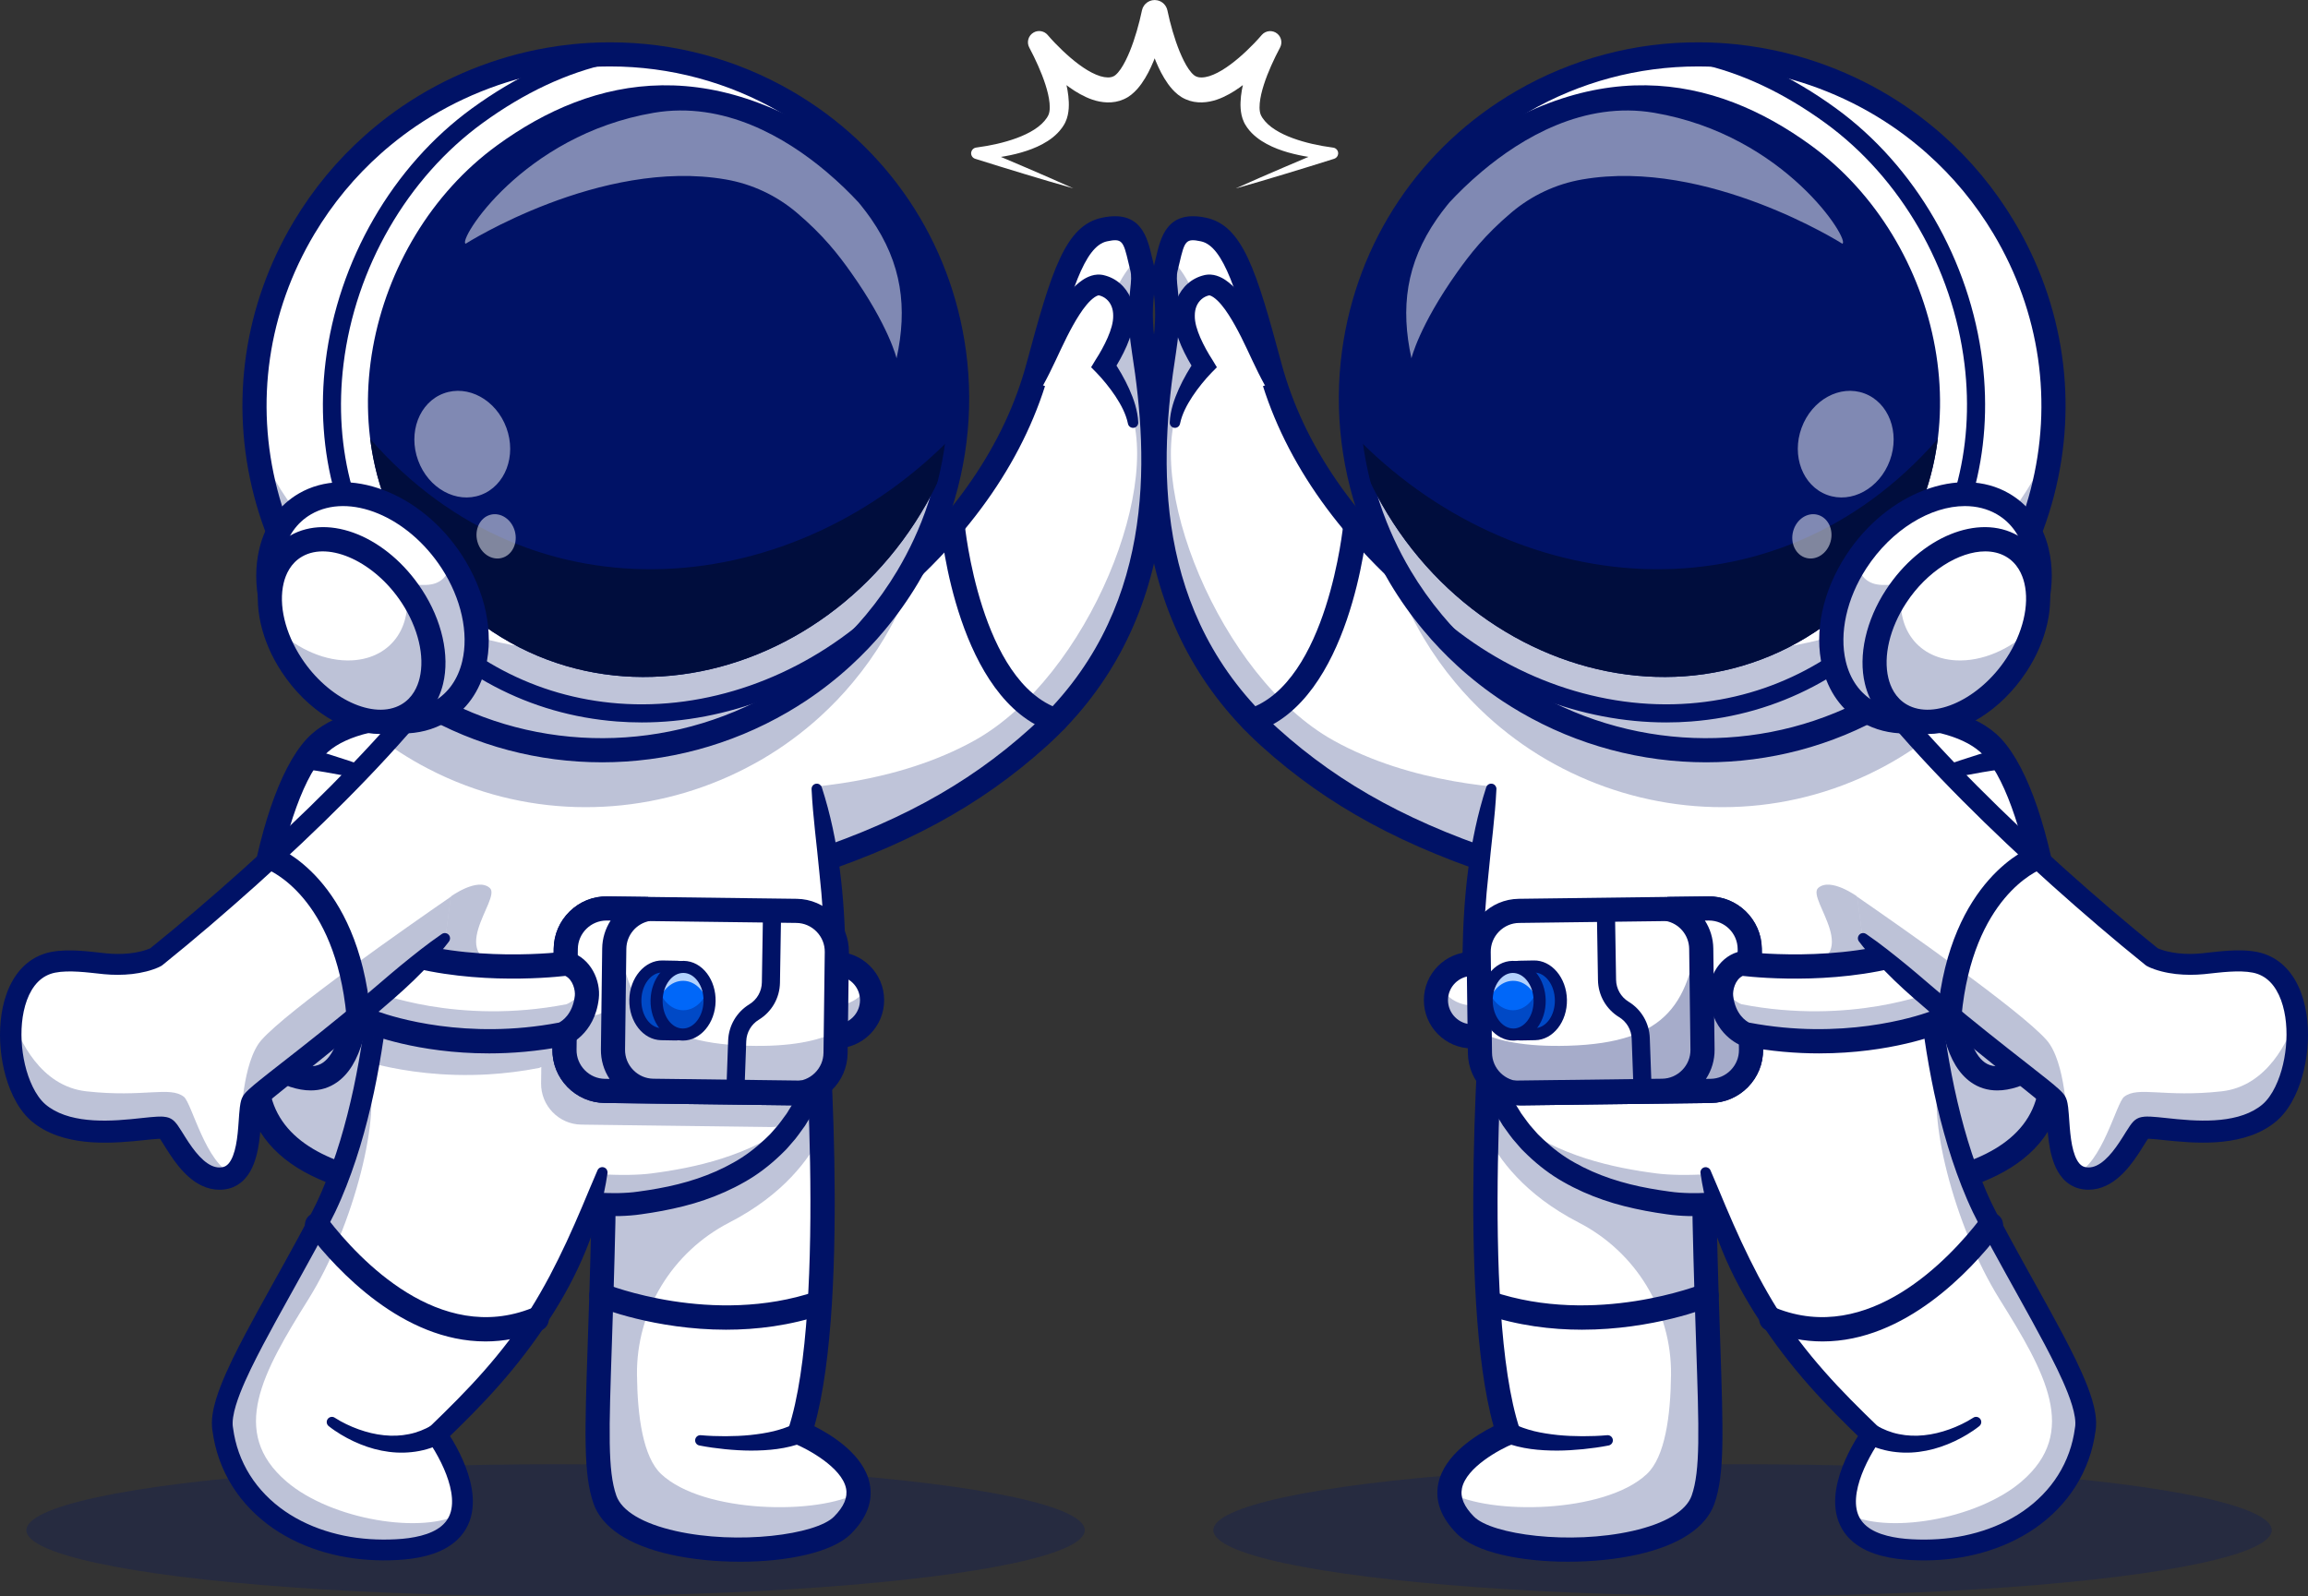 <?xml version="1.0" encoding="UTF-8"?>
<svg id="Warstwa_2" data-name="Warstwa 2" xmlns="http://www.w3.org/2000/svg" width="3499.99" height="2420.76" viewBox="0 0 3499.99 2420.76">
  <rect x="0" y="0" width="3499.99" height="2420.76" fill="#333333" stroke="none"/>
  <defs>
    <style>
      .cls-1 {
        fill: #fff;
      }

      .cls-2 {
        opacity: .25;
      }

      .cls-3 {
        fill: #001266;
      }

      .cls-4 {
        fill: #000d3d;
      }

      .cls-5 {
        opacity: .7;
      }

      .cls-6 {
        opacity: .26;
      }

      .cls-7 {
        fill: #0067f9;
      }

      .cls-8 {
        opacity: .5;
      }

      .cls-9 {
        opacity: .35;
      }
    </style>
  </defs>
  <g id="Layer_1" data-name="Layer 1">
    <g>
      <g class="cls-2">
        <ellipse class="cls-3" cx="842.5" cy="2320.76" rx="802.5" ry="100"/>
      </g>
      <g class="cls-2">
        <ellipse class="cls-3" cx="2642.5" cy="2320.76" rx="802.5" ry="100"/>
      </g>
      <g>
        <path class="cls-1" d="M513.8,1436.72s-37.44,10.49-39.54,58.59c-1.65,37.69,14.77,54.46,14.77,54.46,0,0,124.37,51.12,290.53,18.76,0,0,31.56-11.49,36.74-56.15,1.98-17.06-6.69-43.76-30.31-50.97,0,0-150.53,19.95-272.19-24.68"/>
        <path class="cls-1" d="M485.12,1126.68c-75.91,67.25-126.37,361.95-93.54,532.47,32.84,170.53,338.02,158.48,511.5,138.65,173.47-19.83,140.64-413.05,129.73-518.21-17.04-164.21-435.21-252.54-547.69-152.9"/>
        <g class="cls-2">
          <path class="cls-3" d="M903.09,1797.8c-173.47,19.83-478.65,31.86-511.52-138.66-4.28-22.33-7.17-46.77-8.72-72.57,51.12,33.83,115.3-5.27,119.59-52.1,13.78-150.55,46.73-254.72,81.97-325.88,40.78-82.35,134.44-125.11,223.14-101.06,115.53,31.32,217.05,92.86,225.24,172.07,10.94,105.14,43.77,498.37-129.7,518.2"/>
        </g>
        <path class="cls-3" d="M724.89,1827.2c-170.36,0-326.63-36.54-351.28-164.59-31.75-164.91,12.41-472.6,99.37-549.63h0c77.09-68.29,269.02-54.42,402.65-2.4,106.21,41.34,168.5,100.69,175.39,167.11,19.98,192.52,27.59,518.46-145.85,538.29-58.4,6.68-120.22,11.22-180.27,11.22ZM497.26,1140.38c-70.14,62.13-119.32,351.09-87.7,515.31,29.53,153.34,320.59,143.46,491.45,123.93,151.57-17.33,125.27-385.66,113.6-498.14-5.33-51.33-60.82-101.18-152.26-136.78-139.32-54.23-306.51-56.21-365.09-4.32h0Z"/>
        <path class="cls-1" d="M525.86,1413.97l-79.71-24.44c-18.02-5.53-36.84,5.96-40.07,24.53-11.09,63.88-25.44,195.59,39.69,216.97,78.92,25.92,98.75-64.3,102.24-186.3.4-14.06-8.71-26.63-22.15-30.76"/>
        <g class="cls-2">
          <path class="cls-3" d="M547.84,1444.54c-3.2,122-22.84,212.29-101.81,186.53-32.44-10.53-45.24-48.51-48.55-91.84,7.38,11.87,17.28,20.72,30.49,25.01,70.7,23.03,93.87-46.93,100.18-149.45,12.1,4.73,20.08,16.61,19.69,29.75"/>
        </g>
        <path class="cls-3" d="M471.26,1653.81c-9.68,0-19.99-1.77-30.9-5.33-72.96-23.78-68.84-142.21-52.55-237.38,2.4-14.01,10.72-26.32,22.82-33.79,12.13-7.49,26.91-9.39,40.56-5.25l79.77,24.27c21.3,6.48,35.78,26.5,35.2,48.7-2.98,112.5-19.44,171.23-55.05,196.37-11.71,8.27-25.05,12.41-39.85,12.41ZM436.7,1406.51c-3.08,0-5.48,1.13-6.84,1.96-1.86,1.15-5.1,3.82-5.96,8.82-14.69,85.77-15.09,182.4,27.81,196.39,16.21,5.28,28.73,4.56,38.29-2.19,35.81-25.28,38.64-132.27,39.57-167.43.15-5.78-3.66-11.01-9.25-12.71h0s-79.77-24.27-79.77-24.27c-1.37-.41-2.66-.58-3.84-.58Z"/>
        <path class="cls-3" d="M470.82,1135.84c9.9,2.72,19.42,5.55,29.05,8.51,9.59,2.95,19.15,6.03,28.66,9.23,19.02,6.43,37.91,13.38,56.44,21.45,3.99,1.74,5.82,6.39,4.08,10.38-1.6,3.67-5.65,5.51-9.4,4.44l-.07-.02c-18.74-5.36-37.88-9.64-57.12-13.42-9.63-1.87-19.28-3.62-28.96-5.25-9.64-1.61-19.45-3.16-28.94-4.45h-.07c-8.64-1.19-14.68-9.14-13.5-17.78,1.18-8.64,9.14-14.68,17.77-13.5.67.09,1.41.24,2.05.42"/>
        <g class="cls-9">
          <path class="cls-3" d="M1681.45,563.65s5.63,4.84,12.29,15.71c-7.68-9.05-12.29-15.71-12.29-15.71"/>
        </g>
        <path class="cls-1" d="M1574.71,1118.13c-80.06,72.31-175.8,132.53-318.96,182.96-16.06,5.67-32.79,11.22-50.11,16.65l-47.67-120.45-15.19-38.46-41.8-105.57c12.08-5.2,31.18-14.21,54.91-27.04,60.9-32.91,152.53-90.89,236.22-173.47,78.45-77.43,149.89-176.5,182.29-296.84,34.92-129.62,55.27-198.23,100.61-207.8,39.05-8.23,46.13,12.64,52.98,41.29,1.22,5.16,2.44,10.55,3.82,16.1,7.05,27.95-9.53,47.71,2.99,127.06,24.17,153.4,41.57,403.51-160.09,585.56"/>
        <g class="cls-2">
          <path class="cls-3" d="M1574.71,1118.13c-89.08,80.42-197.52,145.92-369.07,199.61l-47.67-120.45c59.87-.28,201.78-8.5,319.82-74.24,172.96-96.28,293.53-399.42,228.94-518.41-56.21-103.56-13.97-184.85,21.26-215.24,1.22,5.16,2.44,10.55,3.82,16.1,7.05,27.95-9.53,47.71,2.99,127.06,24.17,153.4,41.57,403.51-160.09,585.56"/>
        </g>
        <path class="cls-3" d="M1205.62,1336.05c-7.79,0-15.01-5.01-17.46-12.84-3.02-9.65,2.35-19.92,12-22.94,154-48.21,265.73-108.57,362.26-195.72,191.44-172.82,179.74-407.59,154.29-569.14-7.76-49.28-4.84-76.86-2.71-97,1.29-12.13,2.13-20.15.04-28.43-.99-3.91-1.89-7.76-2.76-11.51-7.77-33.21-9.64-37.28-32.47-32.45-34.65,7.32-55.53,78.73-86.74,194.64-35.2,130.72-117.88,251.28-245.74,358.35-116.35,97.43-226.01,145.87-238.13,151.08-9.3,3.99-20.05-.31-24.04-9.6-3.99-9.29.31-20.05,9.6-24.04,11.62-4.99,116.73-51.44,229.07-145.51,121.99-102.15,200.68-216.47,233.89-339.8,37.94-140.89,58.65-209.14,114.52-220.94,58.78-12.42,68.55,29.4,75.69,59.93.83,3.55,1.68,7.19,2.62,10.89,3.68,14.6,2.38,26.95.86,41.24-2.02,19.13-4.54,42.94,2.47,87.45,11.08,70.31,23.6,176.66,4.59,287.98-21.45,125.6-78.82,231.26-170.51,314.03-100.65,90.86-216.57,153.62-375.86,203.49-1.82.57-3.66.84-5.47.84Z"/>
        <path class="cls-3" d="M1601.11,1110.94c-1.92,0-3.86-.3-5.78-.94-142.93-47.54-167.95-301.51-168.95-312.3-.93-10.06,6.48-18.97,16.54-19.91,10.05-.95,18.98,6.47,19.92,16.53.22,2.41,23.76,240.92,144.04,280.93,9.59,3.19,14.78,13.55,11.59,23.15-2.55,7.68-9.7,12.53-17.37,12.53Z"/>
        <path class="cls-1" d="M1574.69,581.47c26.29-94.31,68.59-154.27,94.77-149,19.17,3.86,41.58,24.26,32.37,63.8-6.29,27-27.41,58.38-27.41,58.38,0,0,40.01,47.49,43.87,86.83"/>
        <path class="cls-3" d="M1567.1,579.36c1.38-28.59,9.46-56.1,21.14-82.3,5.91-13.1,12.77-25.9,21.17-38.15,4.22-6.11,8.79-12.1,14-17.89,5.28-5.75,10.97-11.44,18.47-16.48,3.76-2.49,8.12-4.83,13.4-6.47,2.61-.82,5.59-1.41,8.73-1.6,1.63-.02,3.17-.17,4.88.07l2.51.32,1.22.2.88.21c9.48,2.18,18.02,6.53,25.1,12.74,7.1,6.15,12.68,14.05,16.14,22.59,3.5,8.55,4.88,17.53,4.89,26.05.12,17.23-5.26,32.57-11.06,46.11-2.98,6.83-6.26,13.38-9.75,19.76-3.55,6.45-7.08,12.45-11.34,18.92h0s-1.02-18.93-1.02-18.93c5.36,7.55,9.66,14.61,14.03,22.17,4.25,7.5,8.28,15.1,11.83,23.03,3.52,7.94,6.77,16.01,9.23,24.51,2.42,8.51,4.22,17.32,4.58,26.49.17,4.35-3.22,8.01-7.57,8.19-3.91.15-7.26-2.56-8.03-6.26l-.08-.39c-2.99-14.36-10.31-28.24-18.85-41.2-4.27-6.51-9.01-12.79-13.92-18.9-4.87-6.01-10.24-12.22-15.3-17.35l-7.73-7.82,6.71-11.11h0c3.3-5.02,6.77-10.88,9.84-16.48,3.11-5.68,6-11.44,8.51-17.22,5.01-11.58,8.62-22.99,8.43-33.43.06-10.45-3.51-19.2-10.13-24.92-3.23-2.92-7.37-4.89-11.27-5.8l-.37-.11c-.06,0-.04.02-.06.03-.02.02-.04.02-.05,0,0-.09-.19.08-.27.02-.28.05-.72.1-1.37.34-1.27.45-3.07,1.31-5,2.67-3.89,2.69-8.06,6.76-11.86,11.32-3.84,4.57-7.46,9.66-10.88,14.98-6.9,10.63-13.11,22.11-19.05,33.82-11.83,23.56-22.08,48.12-35.56,72.48l-.04.07c-2.16,3.9-7.07,5.31-10.97,3.15-2.78-1.54-4.29-4.48-4.16-7.45"/>
        <path class="cls-1" d="M1301.96,2263.36c.16,15.27-6.61,31.96-24.21,49.75-53.77,54.28-327.54,55.11-360.41-38.77-19.68-56.21-8.38-152.38-2.44-420.63,1.69-75.38-.87-225.51-7.47-318.72l326.51-42.43s8.42,100.25,11.93,227.6c4.25,154.74,1.22,349.43-33.06,452.91,0,0,88.56,35.94,89.16,90.3"/>
        <g class="cls-2">
          <path class="cls-3" d="M1301.96,2263.36c.16,15.27-6.61,31.96-24.21,49.75-53.77,54.28-327.54,55.11-360.41-38.77-19.68-56.21-8.38-152.38-2.44-420.63,1.69-75.38-.87-225.51-7.47-318.72l326.51-42.43s8.42,100.25,11.93,227.6c-18.19,36.92-57.43,91.56-139.78,133.95-86.56,44.56-141.19,133.68-140.13,231.02.67,63.45,9.33,124.85,36.69,150.52,63.96,60.03,238.97,62.31,299.31,27.71"/>
        </g>
        <path class="cls-3" d="M1122.16,2368.61c-36.69,0-73.75-3.7-105.76-10.92-63.41-14.31-103.64-41.04-116.33-77.29-15.45-44.12-13.36-106.66-8.77-243.67,1.65-49.2,3.7-110.43,5.32-183.42,1.7-76.35-.94-225.33-7.45-317.04-.71-10.08,6.88-18.84,16.96-19.55,10.07-.81,18.83,6.88,19.56,16.96,6.58,92.72,9.25,243.29,7.53,320.44-1.63,73.2-3.68,134.55-5.33,183.83-4.43,132.31-6.45,192.7,6.73,230.35,8.19,23.39,40.1,42.46,89.84,53.68,94.59,21.33,213.16,5.63,240.27-21.73,15.08-15.22,21.05-29.27,18.25-42.94-6.57-32.06-59.16-60.01-77.06-67.27l-15.89-6.45,5.39-16.27c60.61-182.9,20.7-668.34,20.29-673.23-.85-10.07,6.63-18.93,16.71-19.77,10.11-.86,18.93,6.64,19.77,16.71,1.66,19.7,38.89,472.83-17.23,672.1,25.92,13.01,74.87,42.93,83.87,86.83,5.38,26.23-4.08,51.82-28.1,76.07-28.56,28.82-97.84,42.59-168.58,42.59Z"/>
        <path class="cls-3" d="M1101.03,2016.71c-107.85,0-191.07-33.25-195.99-35.26-9.36-3.82-13.85-14.51-10.03-23.87,3.82-9.35,14.49-13.86,23.86-10.03,2.06.83,161.78,64.17,318.44,11.07,9.58-3.26,19.97,1.89,23.21,11.46,3.24,9.57-1.89,19.97-11.46,23.21-51.05,17.31-101.81,23.42-148.04,23.42Z"/>
        <path class="cls-3" d="M1062.96,2176.75c12.21,1.1,24.95,1.53,37.4,1.51,12.51-.07,24.98-.56,37.27-1.79,12.27-1.3,24.41-3.1,36.06-5.93,11.58-2.93,22.71-6.75,32.58-11.8l.27-.14c7.75-3.96,17.26-.89,21.22,6.87,3.96,7.75.89,17.26-6.87,21.23-.5.26-1.02.48-1.53.68-27.15,10.41-54.26,12.63-80.66,12.69-13.22-.04-26.32-.87-39.32-2.15-13.05-1.33-25.79-3.06-38.86-5.61-4.27-.83-7.05-4.97-6.22-9.24.78-3.99,4.44-6.68,8.4-6.34l.26.02Z"/>
        <path class="cls-1" d="M1231.46,1652.32c-3.94,9.17-8.07,17.67-12.32,25.51-3.34,6.18-6.85,12.04-10.55,17.71-61.96,95.42-167.1,119.74-243.18,129.54-80.58,10.43-356.35-15.71-388.35-206.7-.16-.91-.32-1.81-.43-2.72-5.08-31.61-6.18-61.41-4.45-90.61.2-3.5.47-7.01.75-10.51,8.5-103.05,50.9-200.91,76.88-348.4,7.24-40.94,13.19-85.73,16.81-135.57,3.39-46.25,4.72-96.87,3.15-152.77l457,88.72,29.13,59.67,46.21,94.75,36.37,74.59c7.28,37.71,12.99,72.82,17.28,105.54,22.95,175.95,4.92,283.02-24.29,351.23"/>
        <g class="cls-6">
          <path class="cls-3" d="M683.11,1360.02s40.82-29.96,59.65-13.29c18.84,16.67-76.33,109.35,32.04,120.32l-69.73,56.1-251.55,3.93,229.59-167.05Z"/>
        </g>
        <g class="cls-6">
          <path class="cls-3" d="M1205.09,1700.82c-62.39,91.05-165.05,114.62-239.68,124.26-76.36,9.88-328.09-13.06-381.38-178.12,103.4,124.55,327.81,142.53,403.79,132.74,65.26-8.43,148.83-26.02,217.28-78.88"/>
        </g>
        <path class="cls-3" d="M1246.2,1194.04c26.4,81.39,34.56,167.2,35.95,253.04.21,42.99-2.73,86.33-11.02,129.21-3.92,21.46-9.77,42.71-17.14,63.53-7.49,20.78-16.51,41.24-28.75,60.18-1.46,2.4-2.85,4.84-4.37,7.19l-4.94,6.85c-3.36,4.51-6.45,9.24-10.06,13.55l-11.06,12.79c-1.78,2.19-3.81,4.15-5.83,6.11l-6.05,5.91c-16.3,15.5-34.31,29.36-53.83,40.29-19.41,11.11-39.85,20.11-60.74,27.28-20.89,7.22-42.26,12.34-63.65,16.43-10.69,2.03-21.41,3.75-32.1,5.22-5.16.77-11.22,1.47-16.76,1.88-5.64.47-11.18.67-16.72.87-22.09.48-43.84-.62-65.5-2.79-43.26-4.51-86.12-13.37-127.56-27.97-41.28-14.61-81.58-35.25-115.49-65.57-16.87-15.13-31.91-32.78-43.72-52.59-11.84-19.78-20.3-41.62-25.08-64.04l-1.78-8.42c-.63-2.82-.85-5.48-1.29-8.22-.73-5.46-1.68-10.88-2.22-16.36l-1.57-16.45-.84-16.5c-.72-22.02.27-44.05,2.64-65.77,4.69-43.55,15.03-85.5,25.68-126.6,10.84-41.09,22.34-81.5,32.14-122.19,9.77-40.67,18.22-81.55,24.39-122.8,12.46-82.48,16.74-166.14,15.04-249.81v-.07c-.18-8.69,6.73-15.88,15.42-16.06,8.63-.17,15.78,6.64,16.06,15.25,1.33,42.61,1.2,85.32-.89,128-2.15,42.67-6.23,85.29-12.35,127.63-6.07,42.35-14.49,84.33-24.18,125.86-9.79,41.49-20.99,82.48-31.68,123.08-10.51,40.6-20.35,81-24.66,121.54-2.19,20.26-3.07,40.52-2.41,60.73l.78,15.14,1.46,15.08c.48,5.03,1.38,10.02,2.05,15.02.4,2.46.63,5.09,1.17,7.42l1.52,7.07c4.05,18.85,11.04,36.89,20.91,53.34,9.84,16.48,22.47,31.36,37.03,44.41,29.21,26.13,65.49,45,103.68,58.45,19.14,6.74,38.83,12.18,58.81,16.52,19.97,4.39,40.23,7.68,60.59,9.88,20.35,2.15,40.85,3.26,61,2.93,5.02-.16,10.02-.31,14.91-.69,4.99-.35,9.43-.83,14.73-1.59,10.23-1.35,20.39-2.93,30.45-4.79,40.24-7.24,79.22-19.51,113.81-39.17,17.42-9.61,33.19-21.71,47.52-35.18l5.31-5.13c1.79-1.69,3.57-3.39,5.12-5.31l9.71-11.13c3.19-3.75,5.89-7.91,8.86-11.83l4.38-5.97c1.35-2.07,2.57-4.22,3.86-6.33,10.85-16.5,19.1-34.94,26-53.8,6.8-18.95,12.34-38.52,16.09-58.6,7.96-40.05,11.03-81.41,11.03-122.86.01-41.49-3.13-83.1-7.62-124.61-3.81-41.62-9.68-83.06-11.73-125.48v-.17c-.22-4.38,3.16-8.09,7.53-8.31,3.65-.17,6.85,2.16,7.93,5.48"/>
        <path class="cls-1" d="M662.08,2175.77s49.63,68.01,37.28,119.23h-.04c-6.81,28.22-32.43,51.37-95.61,55.19-140.53,8.54-252.4-67.55-266.29-185.16-6.22-52.75,69.95-168.91,148.2-316.6,28.38-53.61,53.77-128.87,71.25-220.48,1.02-5.43,2.05-10.94,3.03-16.49,6.42-36.34,11.57-75.1,15.23-115.96.2-2.05.4-4.13.55-6.18l11.14,9.49,153.47,130.65,173.4,147.65c-57.71,207.29-163.44,313.57-251.61,398.67"/>
        <g class="cls-6">
          <path class="cls-3" d="M699.31,2295c-6.81,28.22-32.43,51.37-95.61,55.19-140.53,8.54-252.4-67.55-266.29-185.17-6.22-52.75,69.95-168.91,148.2-316.59,28.38-53.61,53.77-128.87,71.25-220.48,23.46,57.04-19.76,231.42-89.16,342.54-69.4,111.16-120.8,201.46-33.26,276.48,68.26,58.53,207.56,80.7,264.87,48.02"/>
        </g>
        <path class="cls-3" d="M921.27,1779.23c-5.77,40.11-17.33,79.26-32.75,116.88-15.3,37.69-34.92,73.66-57.34,107.64-22.31,34.05-47.14,66.41-73.94,96.8-26.76,30.44-55.47,58.85-84.22,86.55l1.78-20.61c4.63,6.51,8.3,12.41,12.08,18.8,3.7,6.31,7.18,12.75,10.41,19.35,6.45,13.21,11.98,27.09,15.72,41.98,3.63,14.84,5.61,31.01,2.5,47.88-1.53,8.38-4.52,16.81-9.01,24.46-4.43,7.69-10.42,14.38-16.98,19.87-13.29,10.99-28.55,17-43.32,20.85-14.85,3.82-29.68,5.63-44.21,6.34-28.89,1.51-58.11-.22-86.72-6.08-28.57-5.89-56.57-15.75-82.32-30.29-25.73-14.47-49.11-33.81-67.67-57.32-18.6-23.45-32.07-51.14-38.99-80.28-1.71-7.29-3.11-14.64-4.08-22.03l-.4-2.77c-.13-.96-.22-2.22-.33-3.32-.15-2.24-.21-4.44-.18-6.58.08-4.29.48-8.4,1.05-12.36,2.42-15.81,7.22-29.76,12.41-43.3,10.59-26.93,23.38-51.94,36.36-76.72,13.06-24.72,26.55-49.02,40.01-73.27,13.47-24.24,26.92-48.41,40.12-72.67l19.61-36.46c3.1-6.05,6.13-11.93,9.06-17.99,2.76-6.14,5.78-12.13,8.33-18.39,21.28-49.62,36.44-102.32,47.93-155.71,5.68-26.74,10.42-53.7,14.42-80.79,3.88-27.12,6.89-54.37,9.34-81.68l.02-.14c.77-8.66,8.42-15.06,17.09-14.28,8.66.77,15.05,8.42,14.28,17.08-2.5,27.9-5.57,55.76-9.55,83.52-4.09,27.75-8.96,55.4-14.8,82.88-11.84,54.92-27.4,109.3-49.82,161.62-2.7,6.57-5.9,12.98-8.83,19.48-3.11,6.42-6.42,12.86-9.65,19.14l-19.77,36.76c-13.29,24.43-26.8,48.69-40.25,72.9-13.44,24.22-26.85,48.38-39.69,72.67-12.74,24.28-25.17,48.75-34.87,73.44-4.76,12.29-8.86,24.79-10.59,36.43-.42,2.89-.68,5.7-.73,8.34-.02,1.31.02,2.58.09,3.79l.19,1.85.35,2.37c.82,6.34,2.03,12.62,3.48,18.82,5.9,24.8,17.26,48.13,33.09,68.12,15.81,20.02,35.91,36.75,58.47,49.43,22.56,12.73,47.44,21.55,73.12,26.84,25.72,5.27,52.27,6.88,78.71,5.5,13.13-.63,25.96-2.28,37.95-5.37,11.96-3.06,23.03-7.82,31.15-14.61,8.14-6.77,13.25-15.36,15.16-25.9,2-10.49.85-22.53-2.12-34.5-3-12.01-7.73-24.05-13.44-35.72-2.85-5.84-5.97-11.6-9.27-17.25-3.26-5.55-6.96-11.39-10.36-16.17l-7.98-11.22,9.76-9.4c28.62-27.57,56.59-55.28,82.46-84.71,12.95-14.69,25.41-29.76,37.22-45.3,11.77-15.57,22.89-31.6,33.3-48.08,10.36-16.5,20-33.44,29.2-50.6,9.09-17.23,17.68-34.72,25.94-52.4,8.17-17.73,16.1-35.61,23.74-53.7,7.66-18.09,15.06-36.36,23.08-54.63l.04-.1c1.76-4.01,6.45-5.84,10.46-4.07,3.34,1.47,5.16,4.96,4.67,8.4"/>
        <path class="cls-1" d="M1322.45,1516.7c.09,30.35-24.43,55.03-54.78,55.13-30.35.1-55.03-24.43-55.13-54.78-.1-30.35,24.43-55.04,54.78-55.14,30.35-.09,55.04,24.43,55.14,54.78"/>
        <g class="cls-2">
          <path class="cls-3" d="M1322.44,1516.69c.09,30.35-24.41,55.06-54.76,55.16-30.35.09-55.06-24.46-55.16-54.8-.03-8.39,1.83-16.38,5.21-23.52,8.88,18.53,27.88,31.36,49.8,31.28,21.92-.07,40.83-13.01,49.55-31.6,3.43,7.11,5.33,15.1,5.36,23.48"/>
        </g>
        <path class="cls-3" d="M1267.49,1590.13c-40.29,0-73.12-32.71-73.25-73.02-.13-40.4,32.63-73.37,73.02-73.5h.23c40.3,0,73.14,32.71,73.27,73.03h0c.13,40.4-32.63,73.36-73.03,73.5-.08,0-.16,0-.24,0ZM1267.49,1480.22h-.11c-20.2.06-36.59,16.56-36.53,36.77.07,20.17,16.5,36.53,36.65,36.53h.12c20.21-.06,36.6-16.56,36.54-36.77-.07-20.17-16.5-36.53-36.66-36.53Z"/>
        <g class="cls-9">
          <path class="cls-3" d="M1264.03,1555.35c-5.41-62.17-3.53-119.38,2.33-170.02-.63,29.43.19,60.4,3.01,92.78,3.29,37.97,2.52,77.34-3.44,115.67-.15-12.88-.81-25.74-1.9-38.43"/>
        </g>
        <path class="cls-1" d="M1204.43,1658.16l-287.35-3.66c-34.01-.42-61.51-28.61-61.08-62.67l1.96-152.91c.38-29.82,22.05-54.58,50.29-59.99,4-.79,8.14-1.15,12.38-1.1l287.31,3.66c34.05.43,61.55,28.61,61.08,62.67l-1.52,121.11-.4,31.8c-.42,34.06-28.65,61.51-62.66,61.09"/>
        <path class="cls-1" d="M587.39,1436.72s-37.44,10.49-39.54,58.59c-1.65,37.69,14.77,54.46,14.77,54.46,0,0,124.37,51.12,290.53,18.76,0,0,31.56-11.49,36.73-56.15,1.98-17.06-6.69-43.76-30.3-50.97,0,0-150.54,19.95-272.2-24.68"/>
        <path class="cls-1" d="M1204.43,1658.16l-287.35-3.66c-34.01-.42-61.51-28.61-61.08-62.67l1.96-152.91c.38-29.82,22.05-54.58,50.29-59.99,4-.79,8.14-1.15,12.38-1.1l287.31,3.66c34.05.43,61.55,28.61,61.08,62.67l-1.52,121.11-.4,31.8c-.42,34.06-28.65,61.51-62.66,61.09"/>
        <path class="cls-1" d="M587.39,1436.72s-37.44,10.49-39.54,58.59c-1.65,37.69,14.77,54.46,14.77,54.46,0,0,124.37,51.12,290.53,18.76,0,0,31.56-11.49,36.73-56.15,1.98-17.06-6.69-43.76-30.3-50.97,0,0-150.54,19.95-272.2-24.68"/>
        <g class="cls-2">
          <path class="cls-3" d="M1233.59,1495.34l-1.54,121.12-.39,31.77c0,1.37-.08,2.75-.2,4.09-3.94,9.17-8.07,17.67-12.32,25.51-3.35,6.18-6.85,12.04-10.55,17.71-10.82,8.78-24.64,13.97-39.6,13.78l-287.35-3.66c-34.01-.39-61.52-28.62-61.09-62.67l.31-24.76c-1.97,1.02-3.15,1.46-3.15,1.46-27.05,5.27-52.98,8.34-77.43,9.76-68.73,3.98-125.88-4.88-163.67-13.78-6.1-1.42-11.7-2.83-16.73-4.21,4.84-27.48,8.97-56.33,12.28-86.4,1.06-9.72,2.05-19.56,2.95-29.56,3.9,1.18,7.79,2.28,11.69,3.31,105.41,27.94,219.33,15.94,235.43,14.01l.28-22.71c.39-29.84,22.04-54.6,50.27-59.99,4.02-.79,8.15-1.14,12.4-1.1l287.31,3.66c34.05.43,61.56,28.62,61.09,62.67"/>
        </g>
        <path class="cls-1" d="M1204.43,1658.16l-287.35-3.66c-34.01-.42-61.51-28.61-61.08-62.67l1.96-152.91c.38-29.82,22.05-54.58,50.29-59.99,4-.79,8.14-1.15,12.38-1.1l287.31,3.66c34.05.43,61.55,28.61,61.08,62.67l-1.52,121.11-.4,31.8c-.42,34.06-28.65,61.51-62.66,61.09"/>
        <g class="cls-2">
          <path class="cls-3" d="M1204.43,1658.16l-287.35-3.66c-34.01-.42-61.51-28.61-61.09-62.67l1.96-152.91c.37-29.81,22.04-54.58,50.28-59.99,16.18,11.04,26.46,18.11,26.46,18.11,12.43,122.92,46.6,184.57,198.98,189,65.78,1.89,107.44-7.61,133.81-20.78l-.39,31.8c-.42,34.06-28.66,61.51-62.66,61.09"/>
        </g>
        <path class="cls-3" d="M1205.22,1676.48c-.34,0-.69,0-1.03-.01l-287.33-3.65c-44.21-.56-79.72-36.99-79.16-81.19l1.95-152.94c.27-21.35,8.88-41.36,24.26-56.34,15.37-14.99,35.38-23.18,56.94-22.81l287.33,3.65c21.35.27,41.35,8.88,56.34,24.25,14.99,15.37,23.09,35.6,22.82,56.94l-1.94,152.94c-.27,21.35-8.88,41.36-24.26,56.34-15.12,14.74-34.94,22.82-55.91,22.82ZM917.33,1636.22l287.32,3.65c11.73-.03,22.55-4.27,30.93-12.43,8.37-8.16,13.06-19.02,13.2-30.59l1.94-152.94c.15-11.57-4.27-22.55-12.42-30.92-8.16-8.37-19.02-13.06-30.59-13.21l-287.33-3.65c-11.7-.08-22.56,4.27-30.92,12.43-8.37,8.16-13.06,19.02-13.2,30.59l-1.95,152.94c-.3,24.02,19,43.82,43.02,44.13h0Z"/>
        <path class="cls-1" d="M1215.98,1657.18c-3.73.73-7.57,1.05-11.55.98l-287.35-3.66c-24.93-.33-46.35-15.52-55.83-37.08-3.46-7.83-5.35-16.5-5.21-25.58l.83-67.93.28-22.42.8-62.56c.43-34.06,28.65-61.5,62.67-61.09l62.09.81c-28.69,5.03-50.8,29.98-51.2,60.09l-1.07,82.6-.89,70.35c-.42,34.01,27.07,62.25,61.09,62.67l225.35,2.82Z"/>
        <g class="cls-2">
          <path class="cls-3" d="M1215.98,1657.18c-3.73.73-7.57,1.05-11.55.98l-287.35-3.66c-34.01-.42-61.51-28.61-61.04-62.66l1.12-90.35c7.02,16.06,19.76,35.82,40.51,38.14,11.38,1.3,22.7-6.76,32.76-18.29l-.89,70.35c-.42,34.01,27.07,62.25,61.09,62.67l225.35,2.82Z"/>
        </g>
        <path class="cls-3" d="M1205.42,1676.48c-.44,0-.87,0-1.31-.01l-287.27-3.65c-21.33-.26-41.33-8.87-56.32-24.24-14.99-15.38-23.1-35.61-22.81-56.96l1.95-152.93c.54-44.19,37.09-79.91,81.19-79.16l62.08.8,2.94,36.33c-20.62,3.63-35.79,21.44-36.05,42.33l-1.94,152.94c-.16,11.58,4.25,22.55,12.41,30.92,8.16,8.37,19.01,13.06,30.56,13.2l225.38,2.85,3.14,36.29c-4.57.85-9.25,1.29-13.93,1.29ZM919.85,1396.13c-23.79,0-43.29,19.19-43.58,43.02l-1.95,152.95c-.15,11.56,4.26,22.54,12.42,30.92,8.16,8.37,19.01,13.06,30.56,13.2l7.02.09c-8.71-13.24-13.28-28.74-13.06-44.86l1.94-152.92c.19-15.47,4.82-30.02,12.75-42.32l-5.57-.07c-.18,0-.36,0-.54,0ZM856.02,1591.85h.05-.05Z"/>
        <path class="cls-7" d="M1043.81,1517.9c-.1,5.66-8.9,51.15-8.9,51.15,0,0-14.46-.26-32.21-.59-22.19-.41-39.74-23.71-39.22-52.04.52-28.33,18.93-50.97,41.11-50.56,14.97.28,32.21.6,32.21.6,0,0,7.17,42.23,7,51.45"/>
        <g class="cls-9">
          <path class="cls-3" d="M1043.81,1517.9c-.1,5.66-8.9,51.15-8.9,51.15,0,0-14.46-.26-32.21-.59-22.19-.41-39.74-23.71-39.22-52.04.52-28.33,18.93-50.97,41.11-50.56,14.97.28,32.21.6,32.21.6,0,0,7.17,42.23,7,51.45"/>
        </g>
        <path class="cls-3" d="M1025.29,1578.03c-.13,0-.26,0-.39,0l-22.38-.41c-27.19-.51-48.82-28.04-48.2-61.36.61-33.33,23.43-60.1,50.43-59.55l22.49.42c10.08.18,18.57,7.55,20.18,17.51,3.77,23.38,5.63,37.99,5.53,43.44-.03,1.46-.1,5.35-7.21,43.01-1.87,9.87-10.44,16.94-20.46,16.94ZM1004,1475c-16.91,0-30.94,18.54-31.37,41.59-.43,23.24,13.14,42.4,30.24,42.72l22.37.41h.05c1.21,0,2.25-.85,2.48-2.04,6.34-33.59,6.86-39.17,6.9-39.98.02-1.59-.29-9.12-5.3-40.16-.19-1.21-1.22-2.09-2.44-2.12l-22.49-.42c-.14,0-.28,0-.42,0ZM1043.81,1517.9h.05-.05Z"/>
        <path class="cls-7" d="M1076.02,1518.5c-.52,28.33-18.93,50.97-41.11,50.56-22.18-.41-39.74-23.71-39.22-52.04.52-28.33,18.93-50.97,41.11-50.56,22.18.41,39.74,23.71,39.22,52.04"/>
        <g class="cls-5">
          <path class="cls-1" d="M1074.97,1529.03c-3.39-23.37-19.2-41.13-38.54-41.49-19.42-.35-35.9,16.88-40.09,40.17-.5-3.44-.72-7.02-.66-10.7.56-28.33,18.96-50.96,41.15-50.55,22.18.42,39.73,23.69,39.21,52.02-.06,3.63-.43,7.16-1.07,10.54"/>
        </g>
        <g class="cls-9">
          <path class="cls-3" d="M1034.93,1569.04c-22.19-.38-39.77-23.69-39.25-52.03.13-6.51,1.19-12.7,3.03-18.42,5.42,19.37,19.81,33.29,36.91,33.58,17.09.29,31.94-13.02,38.08-32.14,1.64,5.73,2.48,11.97,2.34,18.45-.52,28.34-18.92,50.97-41.1,50.55"/>
        </g>
        <path class="cls-3" d="M1035.5,1578.21c-.25,0-.5,0-.75,0-27.19-.5-48.82-28.03-48.2-61.36.62-33.33,23.43-60.08,50.43-59.54,13.6.25,26.13,7.06,35.27,19.19,8.63,11.46,13.22,26.43,12.94,42.17h0c-.61,33.02-22.82,59.54-49.68,59.54ZM1036.21,1475.6c-16.91,0-30.94,18.53-31.36,41.58-.43,23.24,13.14,42.4,30.24,42.72.14,0,.29,0,.43,0,16.91,0,30.94-18.53,31.36-41.58.21-11.67-3.07-22.61-9.25-30.81-5.68-7.53-13.13-11.76-20.98-11.9-.14,0-.29,0-.43,0ZM1076.02,1518.5h.05-.05Z"/>
        <path class="cls-3" d="M1115.13,1669.65c-.17,0-.34,0-.51-.01-7.58-.28-13.5-6.64-13.22-14.22l2.81-77.32c.82-22.59,12.82-43.1,32.11-54.89,11.68-7.14,18.78-19.57,19.01-33.26l1.77-109.06c.12-7.5,6.24-13.51,13.72-13.51.08,0,.15,0,.23,0,7.58.12,13.63,6.37,13.5,13.95l-1.77,109.05c-.37,23.15-12.39,44.17-32.14,56.24-11.4,6.97-18.5,19.11-18.99,32.46l-2.81,77.32c-.27,7.41-6.36,13.23-13.71,13.23Z"/>
        <path class="cls-1" d="M587.39,1436.72s-37.44,10.49-39.54,58.59c-1.65,37.69,14.77,54.46,14.77,54.46,0,0,124.37,51.12,290.53,18.76,0,0,31.56-11.49,36.73-56.15,1.98-17.06-6.69-43.76-30.3-50.97,0,0-150.54,19.95-272.2-24.68"/>
        <g class="cls-2">
          <path class="cls-3" d="M889.87,1512.39c-5.16,44.64-36.72,56.13-36.72,56.13-166.15,32.35-290.54-18.78-290.54-18.78,0,0-16.41-16.73-14.76-54.44.51-11.42,2.99-20.71,6.53-28.27,2.87,25.67,14.25,37.24,14.25,37.24,0,0,124.38,51.14,290.53,18.78,0,0,18.15-6.61,29.13-29.25,1.77,6.53,2.2,13.07,1.57,18.58"/>
        </g>
        <path class="cls-3" d="M741.13,1597.64c-108.55,0-181.48-29.31-185.47-30.95l-3.48-1.43-2.64-2.69c-2.25-2.29-21.92-23.72-19.98-68.07,2.65-60.65,50.84-74.83,52.89-75.41l5.69-1.59,5.55,2.04c116.08,42.58,262.02,23.9,263.49,23.72l3.94-.52,3.81,1.16c31.03,9.47,46.3,43.32,43.14,70.59-6.4,55.25-46.94,70.61-48.66,71.24l-2.76.77c-41.48,8.07-80.38,11.15-115.52,11.15ZM574.03,1534.49c23.1,8.24,133.39,43.27,273.7,16.43,3.97-2.01,20.66-12.05,23.97-40.66.91-7.85-2.63-24.29-14.42-30.15-26.69,3.03-157.09,15.03-269.38-23.78-7.41,4.02-20.66,14.67-21.76,39.77-.92,21.02,4.75,33.29,7.9,38.39Z"/>
        <path class="cls-3" d="M736.08,2034.5c-125.43.01-225.03-108.12-266.97-162.18-.64-.82-1.15-1.48-1.53-1.97-5.42-5.58-6.86-14.25-2.97-21.46,2.94-5.44,8.44-9.04,14.61-9.55,10.01-.83,14.89,5.47,18.82,10.54,45.92,59.19,167.95,190.71,309.16,133.8,9.38-3.78,20.04.76,23.82,10.14,3.78,9.38-.76,20.04-10.13,23.82-29.25,11.79-57.65,16.86-84.8,16.87Z"/>
        <path class="cls-1" d="M742.77,913.09l-36.77,278.09-22.32,168.83-8.23,62.19c-35.46,33.69-70.14,64.59-102.54,92.34-103.8,88.92-183.9,145.29-190.08,156.59-2.16,3.98-2.83,13.74-3.66,26.01-1.89,27.79-4.37,68.46-25.63,84-4.56,3.39-9.99,5.55-16.49,6.18-47.59,4.6-75.97-70.66-86.01-75.93-14.61-7.64-130.37,27.55-191.74-22.91-31.85-26.18-48.69-91.2-41.37-145.49,5.32-39.32,23.35-73.02,57.59-82.39,25.63-6.97,62.51-.98,83.8,1.06,50.39,4.84,77.2-10.23,77.2-10.23,0,0,194.25-154.19,349.11-324.67,28.85-31.81,56.36-64.16,80.97-96.2,30.98-40.27,57.36-80.02,76.17-117.5"/>
        <g class="cls-6">
          <path class="cls-3" d="M683.69,1360.02l-8.23,62.19c-149.18,141.75-284.52,234.09-292.62,248.93-2.16,3.98-2.83,13.74-3.66,26.01l-13.74,3.39s1.81-90.15,31.06-123.21c39.88-45.11,220.9-171.58,287.19-217.32"/>
        </g>
        <g class="cls-6">
          <path class="cls-3" d="M353.55,1781.16c-4.56,3.38-9.99,5.55-16.49,6.18-47.59,4.6-75.97-70.66-86.01-75.93-14.61-7.63-130.37,27.55-191.74-22.91-31.85-26.18-48.69-91.2-41.37-145.49,11.34,33.77,43.18,104.35,112.94,112.14,87.3,9.73,126.67-8.34,147.96,8.31,11.97,9.4,33.34,102.34,74.71,117.69"/>
        </g>
        <path class="cls-3" d="M756.84,920.18c-14.42,28.6-31.35,55.41-49.33,81.27-18.04,25.83-37.26,50.65-57.19,74.78-39.88,48.25-82.47,93.89-126.37,138.08-43.92,44.16-89.27,86.79-135.55,128.32-46.38,41.51-93.37,81.93-142.08,121.14l-.09.07c-.61.49-1.32.95-1.98,1.31-1.61.88-2.31,1.19-3.35,1.68-.99.47-1.87.82-2.81,1.23-1.83.75-3.65,1.47-5.45,2.08-3.61,1.29-7.18,2.31-10.77,3.24-7.18,1.83-14.36,3.05-21.54,3.91-14.35,1.57-28.68,1.55-42.73.21-13.64-1.38-26.22-3.03-38.73-3.74-12.38-.7-24.69-.67-35.23,1.43-10.2,2.04-18.83,6.73-26.08,14.01-7.21,7.27-12.79,16.95-16.73,27.68-7.87,21.59-9.63,46.59-7.39,70.76,2.37,24.16,8.79,48.52,20.3,68.38,2.88,4.91,6.08,9.49,9.6,13.43,1.75,1.98,3.57,3.81,5.46,5.42,1.85,1.63,4.18,3.36,6.38,4.89,9.03,6.21,19.56,10.72,30.84,13.82,22.68,6.18,47.82,6.83,73.03,5.37,12.67-.74,25.4-2.09,38.52-3.51,6.61-.69,13.19-1.44,20.61-1.84,1.9-.08,3.81-.17,6.01-.13,2.23.06,4.5.09,8.03.77,1.63.33,4.12.9,7.31,2.66,3.48,2.1,4.65,3.55,5.83,4.72,2.15,2.34,3.32,4.03,4.52,5.71,4.44,6.45,7.58,11.86,11.08,17.33,3.41,5.39,6.82,10.58,10.39,15.48,7.09,9.75,14.92,18.53,23.21,24.16,4.12,2.78,8.26,4.75,12.25,5.65,2,.47,3.98.71,5.97.72,2.05,0,3.99-.24,5.53-.64,3.18-.82,5.6-2.33,8.17-5.12,2.52-2.81,4.88-6.96,6.77-11.81,3.8-9.79,5.85-21.82,7.16-34.14.66-6.2,1.12-12.53,1.57-19.03.49-6.55.85-13.09,1.73-20.55.23-1.87.51-3.85.94-6.07.51-2.3.87-4.56,2.56-8.46.48-1.06,1.03-2.11,1.74-3.21.78-1.23,1.13-1.6,1.71-2.38.98-1.21,1.82-2.14,2.59-2.95,1.55-1.63,2.96-2.97,4.34-4.24,5.47-4.99,10.64-9.2,15.88-13.45,10.44-8.43,20.84-16.52,31.22-24.65,41.54-32.36,82.59-64.88,122.73-98.59,20.14-16.76,39.7-34.16,59.94-50.8,20.31-16.58,40.74-33.03,62.67-48.04,3.63-2.49,8.6-1.57,11.09,2.06,1.99,2.91,1.78,6.69-.24,9.35-16.25,21.26-34.6,40.46-53.56,58.96-19.03,18.44-39.26,35.54-59.34,52.79-40.24,34.35-81.51,67.57-122.8,100.27-10.29,8.18-20.6,16.35-30.59,24.55-4.95,4.08-9.94,8.25-14.17,12.17-1.05.97-2.01,1.92-2.71,2.67-.36.38-.61.69-.66.76.1-.12-.11.13.26-.39.25-.41.42-.73.57-1.04.35-.88-.01.09-.15,1.01-.18,1.01-.37,2.29-.53,3.69-.63,5.62-.98,12.24-1.41,18.82-.43,6.63-.95,13.43-1.68,20.33-1.56,13.8-3.66,28.05-9.34,42.88-2.92,7.37-6.86,15.03-13.12,22.07-6.18,7.03-15.31,12.95-24.95,15.27-4.84,1.23-9.49,1.69-14.02,1.69-4.59-.02-9.19-.59-13.6-1.62-8.86-2.06-16.74-6.03-23.5-10.6-13.49-9.32-23.12-20.82-31.52-32.27-4.18-5.75-7.99-11.58-11.61-17.32-3.58-5.64-7.11-11.58-10.15-15.97-.7-1.01-1.48-1.99-1.55-2.06.06-.02.02.28,2.08,1.53.59.3.74.41,1.15.59l.83.31c.16.06.33.11.5.14l.18.05c.3.04-.74-.09-1.79-.09-1.09-.03-2.48.03-3.86.09-5.73.3-12.24,1-18.72,1.68-13.06,1.39-26.53,2.76-40.15,3.51-27.22,1.41-55.51.93-83.79-6.82-14.06-3.92-28.11-9.84-40.78-18.62-3.19-2.24-6.15-4.44-9.25-7.16-3.11-2.69-5.93-5.55-8.52-8.51-5.22-5.92-9.54-12.23-13.3-18.68-7.48-12.93-12.73-26.45-16.65-40.17-3.89-13.73-6.4-27.69-7.7-41.77-1.29-14.08-1.33-28.29.08-42.53,1.41-14.23,4.31-28.53,9.49-42.5,5.19-13.91,12.84-27.69,24.24-39.15,5.71-5.68,12.31-10.71,19.59-14.57,7.24-3.85,15.21-6.61,22.95-8.12,15.36-2.94,29.63-2.65,43.49-1.89,13.78.83,27.32,2.65,39.88,3.95,12.16,1.22,24.3,1.24,36.12,0,5.89-.68,11.71-1.65,17.3-3.05,2.78-.72,5.55-1.49,8.14-2.41,1.33-.43,2.57-.93,3.78-1.41.57-.25,1.22-.5,1.71-.74.46-.19,1.24-.6,1.08-.5l-2.06,1.39c47.78-38.46,94.73-78.82,140.63-119.91,45.89-41.19,90.82-83.44,134.24-127.09,43.39-43.67,85.37-88.69,124.41-135.92,19.5-23.61,38.22-47.81,55.65-72.75,17.36-24.96,33.54-50.67,47.02-77.4l.02-.04c3.92-7.76,13.38-10.89,21.15-6.97,7.76,3.91,10.88,13.38,6.97,21.15h0s0,0,0,0Z"/>
        <g class="cls-6">
          <path class="cls-3" d="M1392.1,852.74c-4.09,13.46-8.78,26.81-14.05,40.07-6.85,17.12-14.6,33.97-23.39,50.58-4.25,8.07-8.77,16.14-13.5,24.13-14.41,24.09-30.43,46.61-47.91,67.51-15,18.07-31.14,34.88-48.1,50.46-13.78,12.68-28.18,24.48-43.07,35.47-7.28,5.39-14.68,10.59-22.2,15.55-8.38,5.51-16.85,10.75-25.47,15.79-3.86,2.24-7.76,4.44-11.66,6.53-131.87,72.35-291.75,86.91-436.77,32.35-19.05-7.12-37.78-15.47-56.21-25.03-7.13-3.67-14.21-7.56-21.22-11.61-14.92-8.62-29.24-17.91-42.94-27.75,28.85-31.81,56.36-64.16,80.97-96.2,3.39-46.25,4.73-96.87,3.15-152.77l457.01,88.72,29.12,59.67c60.9-32.91,152.53-90.89,236.22-173.47"/>
        </g>
        <path class="cls-1" d="M1446.7,534.42c11.86,87.3,1.72,178.13-32.55,264.09-6.99,17.53-14.94,34.81-23.93,51.82-4.35,8.29-9.01,16.53-13.85,24.74-14.73,24.67-31.15,47.73-49.06,69.15-15.39,18.5-31.92,35.74-49.32,51.73-21.01,19.3-43.41,36.73-66.87,52.25-8.57,5.63-17.27,11.03-26.09,16.17-161.57,93.97-367.25,101.63-538.8,2.3-252.73-146.27-335.57-469.21-185.1-721.29,29.01-48.53,64.54-90.99,104.88-126.69,4.67-4.22,9.49-8.32,14.38-12.31,13.01-10.77,26.46-20.87,40.31-30.29,32.04-21.76,66.19-39.87,101.71-54.17,35.49-14.34,72.44-24.88,110.04-31.43,11.95-2.09,23.98-3.79,36.09-5.06,18.15-1.9,36.38-2.93,54.73-2.96,91.37-.4,183.8,22.55,267.98,71.3,145.39,84.13,234.52,226.72,255.43,380.64"/>
        <path class="cls-3" d="M912.71,1139.7c-92.71,0-185.11-23.79-267.38-71.43-122.17-70.7-208.91-184.58-244.24-320.65-35.61-137.16-14.84-280.34,58.48-403.18,28.63-47.89,64.04-90.66,105.24-127.12,4.43-3.99,9.29-8.16,14.44-12.36,12.99-10.74,26.59-20.97,40.44-30.38,31.84-21.62,66.18-39.91,102.05-54.35,35.53-14.36,72.68-24.97,110.42-31.53,12.08-2.11,24.26-3.82,36.21-5.08,18.57-1.94,37.04-2.94,54.92-2.96.77,0,1.55,0,2.31,0,93.59,0,185.71,24.72,266.59,71.55,141.01,81.6,234.44,220.83,256.33,381.99h0c12.13,89.34.84,180.98-32.66,265.02-7.1,17.8-15.18,35.29-24.02,52-4,7.64-8.55,15.75-13.89,24.82-14.58,24.41-31.14,47.76-49.23,69.4-15.1,18.15-31.75,35.61-49.48,51.9-20.75,19.06-43.32,36.7-67.1,52.43-8.57,5.63-17.38,11.09-26.17,16.23-84.48,49.14-179.03,73.73-273.27,73.73ZM925.6,84.32c-.77,0-1.53,0-2.3,0-17.75.03-36.11,1.02-54.55,2.94-11.86,1.25-23.96,2.95-35.96,5.05-37.48,6.52-74.38,17.06-109.67,31.32-35.64,14.35-69.74,32.51-101.36,53.99-13.75,9.35-27.27,19.5-40.17,30.18-5.11,4.17-9.93,8.29-14.32,12.26-40.93,36.22-76.09,78.7-104.53,126.27-72.81,121.98-93.44,264.17-58.08,400.37,35.08,135.11,121.21,248.18,242.52,318.39,164.75,95.4,370.49,94.51,536.95-2.3,8.73-5.1,17.48-10.53,26-16.12,23.61-15.62,46.03-33.14,66.63-52.07,17.61-16.18,34.15-33.52,49.15-51.55,17.97-21.5,34.42-44.69,48.89-68.92,5.31-9,9.82-17.07,13.8-24.65,8.78-16.6,16.8-33.97,23.85-51.65,33.27-83.44,44.48-174.44,32.43-263.15-21.74-160.03-114.51-298.28-254.52-379.3-80.31-46.51-171.81-71.06-264.76-71.06Z"/>
        <g class="cls-2">
          <path class="cls-3" d="M646.25,1066.67c171.54,99.35,377.26,91.69,538.8-2.3,8.82-5.15,17.52-10.53,26.07-16.16,23.47-15.52,45.85-32.96,66.87-52.25,17.39-15.99,33.94-33.24,49.32-51.72,17.92-21.42,34.33-44.47,49.08-69.17,4.81-8.22,9.48-16.45,13.86-24.73,8.98-17.02,16.9-34.32,23.91-51.84,34.27-85.95,44.43-176.78,32.55-264.1-6.51-47.95-19.65-94.84-39.05-139.18,9.39,83.59-1.35,170.02-34.05,252.02-6.97,17.54-14.93,34.82-23.91,51.84-4.34,8.27-9.01,16.5-13.86,24.73-14.75,24.69-31.16,47.74-49.05,69.16-15.41,18.49-31.92,35.72-49.32,51.72-21.02,19.29-43.43,36.73-66.87,52.24-8.59,5.64-17.28,11.03-26.1,16.17-161.55,93.99-367.23,101.65-538.8,2.3-100.1-57.92-173.52-143.59-216.36-241.55,17.74,158.59,107.72,306.49,256.9,392.81"/>
        </g>
        <path class="cls-3" d="M912.7,1152.04c-94.85,0-189.39-24.35-273.56-73.09-125.05-72.37-213.84-188.94-250-328.23-36.45-140.38-15.2-286.91,59.83-412.61,29.29-48.99,65.51-92.74,107.65-130.04,4.49-4.05,9.51-8.35,14.82-12.68,13.22-10.94,27.14-21.4,41.31-31.03,32.58-22.12,67.69-40.83,104.39-55.6,36.32-14.67,74.31-25.53,112.91-32.24,12.34-2.16,24.81-3.91,37.03-5.2,18.99-1.99,37.9-3.01,56.2-3.03.78,0,1.58,0,2.37,0,95.72,0,189.99,25.29,272.75,73.21,144.33,83.52,239.97,226.04,262.38,391.01h0c12.42,91.44.86,185.24-33.43,271.25-7.27,18.21-15.53,36.11-24.57,53.2-4.08,7.78-8.72,16.08-14.17,25.32-14.95,25.03-31.89,48.91-50.4,71.05-15.43,18.55-32.46,36.42-50.6,53.08-21.23,19.5-44.32,37.55-68.64,53.64-8.79,5.77-17.78,11.35-26.76,16.59-86.41,50.26-183.11,75.41-279.5,75.41ZM925.6,96.66c-.75,0-1.5,0-2.25,0-17.37.03-35.29.99-53.31,2.88-11.57,1.22-23.4,2.88-35.12,4.93-36.64,6.38-72.69,16.67-107.17,30.61-34.83,14.02-68.15,31.77-99.05,52.75-13.43,9.12-26.63,19.04-39.24,29.48-5.02,4.1-9.68,8.08-13.92,11.91-40.07,35.46-74.42,76.96-102.2,123.43-71.1,119.12-91.25,257.95-56.72,390.93,34.24,131.89,118.32,242.27,236.75,310.81,160.93,93.18,361.93,92.31,524.56-2.28,8.53-4.98,17.09-10.29,25.43-15.77,23.03-15.24,44.93-32.35,65.06-50.84,17.21-15.81,33.36-32.75,48.01-50.35,17.57-21.02,33.64-43.67,47.78-67.36,5.16-8.76,9.58-16.65,13.46-24.06,8.59-16.25,16.43-33.22,23.32-50.49,32.47-81.46,43.42-170.31,31.66-256.92h0c-21.22-156.22-111.79-291.18-248.47-370.27-78.44-45.42-167.8-69.4-258.57-69.4Z"/>
        <path class="cls-3" d="M912.7,1156.15c-95.56,0-190.82-24.53-275.62-73.64-126.01-72.93-215.48-190.39-251.92-330.76-36.73-141.45-15.32-289.11,60.28-415.76,29.51-49.35,66-93.43,108.46-131.01,4.51-4.07,9.58-8.41,14.94-12.79,13.29-11,27.32-21.54,41.6-31.24,32.82-22.28,68.2-41.13,105.16-56.01,36.58-14.78,74.86-25.72,113.74-32.48,12.43-2.17,24.99-3.93,37.31-5.23,19.14-2,38.18-3.03,56.62-3.05.79,0,1.59,0,2.39,0,96.44,0,191.41,25.48,274.8,73.77,145.44,84.16,241.81,227.78,264.39,394.02h0c12.52,92.15.87,186.66-33.68,273.33-7.32,18.35-15.65,36.38-24.76,53.6-4.11,7.83-8.78,16.18-14.26,25.48-15.07,25.24-32.14,49.3-50.78,71.6-15.54,18.68-32.7,36.68-50.98,53.47-21.39,19.65-44.65,37.83-69.15,54.04-8.86,5.82-17.91,11.43-26.95,16.71-87.05,50.63-184.47,75.97-281.58,75.97ZM925.6,100.78c-.74,0-1.48,0-2.23,0-17.24.03-35.02.99-52.91,2.86-11.48,1.21-23.21,2.86-34.84,4.89-36.35,6.33-72.12,16.54-106.34,30.37-34.57,13.92-67.62,31.52-98.28,52.34-13.32,9.05-26.42,18.89-38.93,29.24-4.99,4.07-9.6,8.02-13.79,11.8-39.78,35.21-73.86,76.38-101.43,122.49-70.53,118.16-90.52,255.88-56.27,387.78,33.96,130.81,117.36,240.29,234.83,308.28,159.65,92.44,359.07,91.57,520.43-2.28,8.46-4.94,16.96-10.21,25.23-15.65,22.84-15.11,44.57-32.09,64.54-50.43,17.08-15.68,33.1-32.49,47.63-49.95,17.44-20.86,33.38-43.34,47.42-66.83,5.11-8.68,9.5-16.52,13.35-23.86,8.53-16.13,16.3-32.97,23.15-50.1,32.21-80.8,43.07-168.94,31.41-254.84h0c-21.05-154.95-110.88-288.81-246.46-367.27-77.81-45.06-166.46-68.84-256.51-68.84Z"/>
        <path class="cls-3" d="M1447.38,669.64c-123.68,358.08-558.23,486.28-798.04,200.75-163.16-194.26-95.33-504.7,104.79-650.16,145.65-105.86,333.86-146.61,558.92,30.61,0,0,87.22,93.84,109.52,182.56,22.29,88.72,28.82,178.91,28.82,178.91l-4,57.33Z"/>
        <path class="cls-4" d="M649.35,870.38c239.79,285.53,674.35,157.32,798.04-200.73l.8-11.62c-241.32,252.18-638.86,291.79-886.8,7.63,9.24,73.78,37.62,144.78,87.96,204.73"/>
        <path class="cls-3" d="M973.03,1095.69c-12.54,0-25.05-.48-37.53-1.44-132.45-10.2-249.98-72.17-339.9-179.2-82.59-98.33-118.78-228.46-101.89-366.42,18.76-153.19,101.79-296.86,222.1-384.31,66.87-48.59,135.71-80.65,204.63-95.27l1.38-.29h1.41c.78,0,1.58-.01,2.37-.01,95.68,0,189.87,25.27,272.56,73.15,144.21,83.45,239.76,225.84,262.15,390.68h0c12.41,91.37.86,185.08-33.4,271.02-7.26,18.19-15.52,36.07-24.55,53.15-4.08,7.78-8.72,16.06-14.16,25.3-14.93,25.01-31.86,48.87-50.35,70.99l-1.5,1.53c-103.86,90.79-234.44,141.13-363.32,141.13ZM924.76,96.2c-64.67,13.95-129.53,44.33-192.81,90.33-114.27,83.05-193.14,219.67-210.99,365.44-15.96,130.31,18.02,252.98,95.66,345.42,85.06,101.26,196.05,159.87,320.98,169.49,133.15,10.26,271.54-37.95,379.87-132.28,17.3-20.78,33.15-43.17,47.12-66.56,5.17-8.77,9.59-16.67,13.48-24.08,8.6-16.26,16.44-33.25,23.34-50.53,32.5-81.54,43.46-170.47,31.69-257.15h0c-21.24-156.36-111.89-291.44-248.7-370.61-78.51-45.46-167.95-69.46-258.8-69.46-.28,0-.55,0-.84,0Z"/>
        <path class="cls-1" d="M444.69,991.79c56.58,87.06,156.28,126.37,222.68,87.76,66.4-38.61,74.36-140.49,17.78-227.56-.35-.55-.74-1.12-1.11-1.66-56.75-85.91-155.64-124.44-221.57-86.1-51.31,29.82-67.72,97.41-46.46,166.75,6.27,20.41,15.81,41.01,28.68,60.81"/>
        <g class="cls-2">
          <path class="cls-3" d="M444.69,991.79c56.58,87.06,156.28,126.37,222.68,87.76,66.4-38.61,74.36-140.49,17.78-227.56-.35-.55-.74-1.12-1.11-1.66-1.49,13.18-7.14,28.58-24.46,34.57-30.34,10.47-115.12-17.38-115.12-17.38,0,0-55.88,27.16-128.45,63.46,6.27,20.41,15.81,41.01,28.68,60.81"/>
        </g>
        <path class="cls-3" d="M610.51,1112.47c-64.38,0-135.96-41.13-181.17-110.69h0c-35.55-54.7-48.7-116.45-36.08-169.42,8.88-37.25,29.62-66.28,60-83.94,74.6-43.39,185.51-1.39,247.24,93.59,35.55,54.7,48.7,116.46,36.08,169.42-8.88,37.25-29.62,66.27-60,83.93-19.96,11.61-42.53,17.1-66.06,17.1ZM460.03,981.82c51.27,78.88,140.16,115.61,198.14,81.89,21.5-12.5,36.3-33.51,42.79-60.77,10.16-42.63-1.49-95.33-31.16-140.99-51.26-78.87-140.15-115.6-198.14-81.89-21.5,12.5-36.3,33.52-42.79,60.78-10.15,42.63,1.5,95.33,31.16,140.98h0Z"/>
        <path class="cls-1" d="M478.04,1060.36c63.3,50.65,140.51,46.46,172.45-9.36,31.94-55.82,6.53-142.14-56.77-192.79-63.3-50.66-140.51-46.46-172.45,9.36-31.94,55.82-6.53,142.14,56.77,192.8"/>
        <path class="cls-3" d="M569.86,1097.7c-30.94,0-63.87-12.53-93.02-35.85h0c-63.9-51.14-89.57-138.72-57.23-195.24,13.47-23.55,34.91-38.72,62-43.87,36.37-6.94,77.68,5.46,113.31,33.97,63.9,51.14,89.57,138.72,57.23,195.23-13.48,23.55-34.91,38.72-62,43.88-6.62,1.26-13.41,1.88-20.29,1.88ZM479.24,1058.86c34.76,27.81,74.93,39.91,110.2,33.2,25.95-4.94,46.49-19.47,59.39-42.02,31.44-54.95,6.18-140.34-56.31-190.35-34.76-27.81-74.92-39.92-110.21-33.2-25.95,4.94-46.49,19.47-59.39,42.01-31.44,54.95-6.18,140.34,56.31,190.35h0Z"/>
        <g class="cls-6">
          <path class="cls-3" d="M660.12,954.48c-9.08-26.81-25.64-51.16-46.37-70.7,15.48,62.92-18.4,114.51-79.8,117.75-39.67,2.11-81.71-16.48-113.77-46.72.95,3.98,2.16,8.02,3.53,12.08,23.15,68.26,94.83,120.82,160.12,117.38,65.29-3.44,99.42-61.58,76.29-129.81"/>
        </g>
        <path class="cls-3" d="M576.42,1113.22c-51.98,0-110.62-35.18-149.68-94.76h0c-30.46-46.46-42.48-99.86-32.15-142.83,6.81-28.34,22.56-50.27,45.55-63.39,59.54-33.99,147.23,2.03,199.65,81.97,30.46,46.46,42.48,99.85,32.15,142.83-6.81,28.34-22.56,50.27-45.55,63.4-15.17,8.66-32.18,12.78-49.96,12.78ZM457.36,998.38c40.44,61.69,109.53,93.88,150.87,70.26,17.68-10.1,25.05-27.41,28.11-40.16,8.01-33.34-2.15-76.03-27.17-114.2-40.44-61.68-109.53-93.86-150.88-70.25-17.68,10.1-25.04,27.41-28.1,40.16-8.01,33.34,2.15,76.03,27.17,114.2h0Z"/>
        <g class="cls-8">
          <path class="cls-1" d="M706.19,369.6s204.77-130.01,393.83-97.53c.2.03.39.07.59.1,39.79,6.87,76.86,24.31,107.45,50.21,40.45,34.25,63.21,63.78,82.21,90.55,57.77,81.45,69.33,130.5,69.33,130.5,16.61-76.13,8.52-143.63-38.91-211.95-4.7-6.72-9.79-13.48-15.24-20.25-1.25-1.57-2.52-3.09-3.83-4.61.02-.04-.02-.06-.09-.08-12.03-12.93-28.47-29.33-48.61-46.27-60.69-51.13-154.74-107.39-261.46-89.21-199.56,34-298.14,194.82-285.28,198.53"/>
        </g>
        <g class="cls-8">
          <path class="cls-1" d="M767.96,648.85c15.6,42.51-1.72,88.06-38.69,101.74-36.97,13.68-79.58-9.69-95.18-52.2-15.6-42.5,1.73-88.06,38.69-101.73,36.97-13.68,79.58,9.69,95.18,52.19"/>
        </g>
        <g class="cls-8">
          <path class="cls-1" d="M780.72,805.57c4.92,18.04-3.81,36.21-19.48,40.56-15.68,4.36-32.38-6.74-37.29-24.78-4.92-18.05,3.81-36.21,19.48-40.56,15.68-4.36,32.37,6.74,37.29,24.78"/>
        </g>
        <path class="cls-3" d="M543.64,1557.62c-9.33,0-17.3-7.09-18.2-16.57-17.23-180.82-116.86-221.27-121.09-222.91-9.39-3.62-14.15-14.16-10.59-23.57,3.56-9.41,13.99-14.2,23.41-10.72,5.1,1.89,125.17,48.58,144.71,253.72.96,10.06-6.42,19-16.49,19.96-.59.05-1.18.08-1.76.08Z"/>
        <path class="cls-1" d="M503.2,2156.67s79.45,60.44,158.89,19.09"/>
        <path class="cls-3" d="M507.96,2150.41c5.2,3.38,11.34,6.75,17.31,9.62,6.05,2.92,12.23,5.52,18.51,7.77,12.55,4.48,25.47,7.68,38.39,8.96,12.9,1.37,25.77.89,38.04-1.66,12.31-2.39,23.89-7.16,34.61-13.3l.14-.09c7.55-4.33,17.19-1.71,21.52,5.84,4.33,7.55,1.71,17.19-5.84,21.52-.41.24-.86.46-1.28.66-14.27,6.52-29.55,11.09-45.04,12.62-15.47,1.7-30.98.74-45.77-2.25-14.84-2.92-28.97-7.9-42.32-14.13-6.68-3.13-13.15-6.6-19.43-10.39-6.33-3.86-12.21-7.77-18.36-12.64-3.4-2.7-3.98-7.65-1.27-11.06,2.53-3.2,7.06-3.89,10.42-1.72l.38.25Z"/>
        <path class="cls-1" d="M3014.87,1126.68c75.91,67.25,126.37,361.95,93.53,532.47-32.83,170.53-338.02,158.48-511.5,138.65-173.47-19.83-140.64-413.05-129.72-518.21,17.04-164.21,435.2-252.54,547.69-152.9"/>
        <g class="cls-2">
          <path class="cls-3" d="M2596.9,1797.8c173.47,19.83,478.65,31.86,511.52-138.66,4.28-22.33,7.17-46.77,8.72-72.57-51.12,33.83-115.3-5.27-119.59-52.1-13.78-150.55-46.73-254.72-81.97-325.88-40.78-82.35-134.44-125.11-223.14-101.06-115.53,31.32-217.05,92.86-225.24,172.07-10.95,105.14-43.77,498.37,129.7,518.2"/>
        </g>
        <path class="cls-3" d="M2775.1,1827.2c-60.06,0-121.86-4.54-180.27-11.22-173.44-19.83-165.82-345.76-145.85-538.29,6.89-66.42,69.18-125.77,175.38-167.11,133.62-52.02,325.57-65.89,402.66,2.39h0c86.97,77.04,131.12,384.72,99.37,549.63-24.65,128.04-180.93,164.59-351.28,164.59ZM2856.35,1102.71c-67.88,0-147,14.07-218.72,41.99-91.43,35.59-146.92,85.45-152.25,136.77-11.67,112.48-37.96,480.81,113.6,498.14,170.87,19.53,461.93,29.41,491.45-123.93,31.62-164.21-17.55-453.17-87.7-515.31-28.42-25.18-82.41-37.67-146.38-37.67Z"/>
        <path class="cls-1" d="M2974.13,1413.97l79.71-24.44c18.02-5.53,36.84,5.96,40.06,24.53,11.09,63.88,25.44,195.59-39.68,216.97-78.92,25.92-98.75-64.3-102.25-186.3-.4-14.06,8.71-26.63,22.15-30.76"/>
        <g class="cls-2">
          <path class="cls-3" d="M2952.15,1444.54c3.21,122,22.84,212.29,101.81,186.53,32.44-10.53,45.24-48.51,48.55-91.84-7.38,11.87-17.28,20.72-30.49,25.01-70.7,23.03-93.88-46.93-100.18-149.45-12.1,4.73-20.08,16.61-19.69,29.75"/>
        </g>
        <path class="cls-3" d="M3028.73,1653.81c-14.8,0-28.13-4.14-39.85-12.41-35.61-25.14-52.07-83.87-55.05-196.37-.58-22.19,13.89-42.22,35.2-48.7l79.77-24.27c13.65-4.15,28.43-2.23,40.56,5.25,12.1,7.47,20.42,19.78,22.82,33.79,16.29,95.17,20.41,213.6-52.54,237.38-10.9,3.55-21.22,5.33-30.9,5.33ZM3063.29,1406.51c-1.19,0-2.47.17-3.84.59l-79.77,24.27c-5.6,1.7-9.4,6.93-9.25,12.71.93,35.15,3.76,142.14,39.56,167.42,9.56,6.74,22.08,7.47,38.3,2.19,42.9-13.98,42.49-110.62,27.8-196.39-.86-5-4.1-7.67-5.96-8.82-1.35-.84-3.75-1.96-6.83-1.96ZM2974.35,1413.85h.05-.05Z"/>
        <path class="cls-3" d="M3035.42,1166.7c-9.49,1.3-19.29,2.84-28.94,4.45-9.67,1.62-19.33,3.37-28.96,5.25-19.25,3.78-38.38,8.06-57.12,13.42l-.07.02c-4.19,1.2-8.56-1.23-9.75-5.41-1.1-3.85.86-7.85,4.43-9.4,18.53-8.07,37.42-15.02,56.44-21.45,9.51-3.2,19.07-6.28,28.66-9.23,9.63-2.96,19.15-5.78,29.05-8.51,8.4-2.31,17.09,2.63,19.4,11.04,2.31,8.4-2.63,17.09-11.04,19.4-.65.18-1.31.31-1.96.41l-.16.02Z"/>
        <g class="cls-9">
          <path class="cls-3" d="M1818.54,563.65s-5.62,4.84-12.29,15.71c7.68-9.05,12.29-15.71,12.29-15.71"/>
        </g>
        <path class="cls-1" d="M1925.29,1118.13c80.06,72.31,175.79,132.53,318.95,182.96,16.06,5.67,32.79,11.22,50.11,16.66l47.67-120.45,15.19-38.46,41.81-105.57c-12.09-5.2-31.18-14.21-54.92-27.04-60.89-32.91-152.53-90.89-236.21-173.47-78.45-77.43-149.89-176.5-182.29-296.84-34.91-129.62-55.27-198.23-100.61-207.8-39.05-8.23-46.13,12.64-52.98,41.29-1.22,5.16-2.44,10.55-3.82,16.1-7.05,27.95,9.53,47.71-2.99,127.06-24.17,153.4-41.57,403.51,160.09,585.56"/>
        <g class="cls-2">
          <path class="cls-3" d="M1925.29,1118.13c89.08,80.42,197.52,145.92,369.07,199.61l47.67-120.45c-59.87-.28-201.77-8.5-319.82-74.24-172.96-96.28-293.53-399.42-228.93-518.41,56.21-103.56,13.97-184.85-21.26-215.24-1.22,5.16-2.44,10.55-3.82,16.1-7.05,27.95,9.53,47.71-2.99,127.06-24.17,153.4-41.57,403.51,160.09,585.56"/>
        </g>
        <path class="cls-3" d="M2294.36,1336.05c-1.81,0-3.65-.27-5.47-.84-159.29-49.87-275.21-112.62-375.85-203.49-91.69-82.78-149.06-188.43-170.51-314.03-19.01-111.32-6.48-217.67,4.59-287.98,7.01-44.52,4.49-68.32,2.47-87.45-1.51-14.29-2.82-26.64.86-41.24.94-3.71,1.79-7.35,2.62-10.9,7.14-30.53,16.92-72.33,75.69-59.92,55.87,11.8,76.58,80.05,114.52,220.94,33.21,123.32,111.9,237.65,233.89,339.8,112.34,94.07,217.45,140.52,229.07,145.51,9.29,3.99,13.59,14.75,9.6,24.04-3.99,9.29-14.75,13.58-24.04,9.6-12.12-5.2-121.78-53.65-238.13-151.08-127.86-107.06-210.54-227.63-245.74-358.35-31.21-115.91-52.1-187.32-86.74-194.64-22.83-4.83-24.71-.77-32.48,32.44-.88,3.75-1.78,7.6-2.77,11.51-2.09,8.28-1.24,16.3.04,28.43,2.13,20.14,5.06,47.73-2.71,97.01-25.45,161.55-37.14,396.32,154.29,569.14,96.54,87.15,208.26,147.51,362.26,195.72,9.65,3.02,15.02,13.29,12,22.94-2.45,7.83-9.67,12.84-17.46,12.84Z"/>
        <path class="cls-3" d="M1898.88,1110.94c-7.67,0-14.81-4.86-17.37-12.53-3.19-9.59,2-19.95,11.59-23.15,120.29-40.01,143.83-278.53,144.05-280.93.94-10.06,9.84-17.49,19.92-16.53,10.06.93,17.47,9.84,16.54,19.91-1,10.79-26.02,264.76-168.95,312.3-1.92.64-3.87.94-5.78.94Z"/>
        <path class="cls-1" d="M1925.3,581.47c-26.29-94.31-68.59-154.27-94.76-149-19.17,3.86-41.58,24.26-32.37,63.8,6.29,27,27.41,58.38,27.41,58.38,0,0-40,47.49-43.86,86.83"/>
        <path class="cls-3" d="M1917.72,583.59c-13.49-24.35-23.73-48.92-35.56-72.48-5.95-11.71-12.16-23.19-19.05-33.82-3.42-5.32-7.04-10.41-10.88-14.98-3.8-4.55-7.97-8.62-11.86-11.31-1.93-1.36-3.74-2.22-5-2.67-.65-.24-1.09-.3-1.37-.34-.08.05-.28-.11-.27-.03-.02.02-.03.01-.05,0-.02,0,0-.04-.05-.03l-.37.11c-3.9.91-8.04,2.88-11.27,5.8-6.63,5.71-10.2,14.47-10.14,24.91-.19,10.44,3.42,21.86,8.43,33.44,2.52,5.78,5.4,11.54,8.51,17.22,3.07,5.6,6.55,11.46,9.85,16.48h0s6.71,11.12,6.71,11.12l-7.73,7.82c-5.07,5.12-10.43,11.34-15.3,17.34-4.91,6.11-9.65,12.39-13.92,18.9-8.54,12.97-15.86,26.85-18.86,41.2l-.08.38c-.89,4.26-5.06,6.99-9.32,6.1-3.83-.8-6.42-4.25-6.27-8.03.36-9.17,2.16-17.99,4.57-26.49,2.45-8.49,5.71-16.57,9.23-24.51,3.54-7.92,7.58-15.53,11.83-23.03,4.36-7.55,8.66-14.62,14.02-22.17l-1.02,18.93h0c-4.26-6.48-7.78-12.48-11.33-18.93-3.5-6.38-6.78-12.92-9.76-19.76-5.8-13.55-11.18-28.88-11.06-46.12.01-8.53,1.39-17.51,4.89-26.05,3.46-8.53,9.04-16.45,16.13-22.59,7.08-6.2,15.62-10.56,25.1-12.74l.89-.22,1.22-.19,2.51-.32c1.71-.24,3.24-.09,4.88-.07,3.14.2,6.11.78,8.73,1.6,5.27,1.64,9.64,3.98,13.4,6.47,7.51,5.04,13.2,10.73,18.48,16.48,5.21,5.79,9.77,11.78,14,17.89,8.4,12.25,15.26,25.05,21.17,38.15,11.67,26.2,19.76,53.71,21.14,82.3.21,4.45-3.22,8.24-7.68,8.45-3.17.15-6-1.54-7.44-4.14l-.04-.08Z"/>
        <path class="cls-1" d="M2198.03,2263.36c-.15,15.27,6.62,31.96,24.21,49.75,53.77,54.28,327.54,55.11,360.41-38.78,19.68-56.21,8.38-152.37,2.44-420.63-1.69-75.38.87-225.51,7.48-318.72l-326.52-42.43s-8.42,100.25-11.93,227.6c-4.25,154.74-1.22,349.43,33.06,452.91,0,0-88.57,35.94-89.16,90.3"/>
        <g class="cls-2">
          <path class="cls-3" d="M2198.03,2263.36c-.15,15.27,6.62,31.96,24.21,49.75,53.77,54.28,327.54,55.11,360.41-38.78,19.68-56.21,8.38-152.37,2.44-420.63-1.69-75.38.87-225.51,7.48-318.72l-326.52-42.43s-8.42,100.25-11.93,227.6c18.19,36.92,57.43,91.56,139.78,133.95,86.55,44.56,141.2,133.68,140.13,231.02-.67,63.45-9.33,124.85-36.69,150.52-63.96,60.03-238.97,62.31-299.32,27.71"/>
        </g>
        <path class="cls-3" d="M2377.82,2368.61c-70.75,0-140.01-13.77-168.58-42.59-24.03-24.25-33.48-49.84-28.1-76.07,9-43.91,57.96-73.82,83.87-86.83-56.11-199.28-18.88-652.4-17.22-672.1.85-10.07,9.69-17.53,19.77-16.71,10.07.85,17.55,9.7,16.71,19.77-.41,4.88-40.32,490.33,20.29,673.23l5.39,16.27-15.89,6.45c-19.21,7.84-70.53,35.24-77.07,67.31-2.79,13.67,3.19,27.7,18.25,42.91,27.11,27.36,145.68,43.09,240.29,21.72,49.73-11.23,81.64-30.29,89.83-53.68,13.19-37.65,11.16-98.03,6.73-230.33-1.65-49.29-3.71-110.65-5.33-183.85-1.72-77.14.96-227.71,7.53-320.44.72-10.09,9.45-17.77,19.56-16.96,10.08.71,17.68,9.47,16.96,19.55-6.51,91.73-9.15,240.71-7.45,317.04,1.62,73,3.67,134.23,5.32,183.43,4.59,137.01,6.68,199.54-8.77,243.66-12.7,36.25-52.92,62.98-116.32,77.29-32.01,7.22-69.09,10.93-105.78,10.93Z"/>
        <path class="cls-3" d="M2398.96,2016.71c-46.24,0-96.98-6.11-148.04-23.42-9.57-3.24-14.71-13.64-11.46-23.21,3.25-9.58,13.65-14.71,23.21-11.46,156.89,53.17,316.85-10.43,318.45-11.07,9.36-3.81,20.04.7,23.85,10.05,3.81,9.36-.68,20.03-10.03,23.85-4.91,2.01-88.15,35.26-195.99,35.26Z"/>
        <path class="cls-3" d="M2439.48,2192.3c-13.07,2.55-25.81,4.28-38.86,5.61-13.01,1.27-26.1,2.11-39.32,2.15-26.4-.06-53.51-2.27-80.66-12.69-8.13-3.12-12.2-12.24-9.08-20.38,3.12-8.13,12.24-12.2,20.38-9.08.52.2,1.02.42,1.51.67l.29.15c9.87,5.05,20.99,8.86,32.58,11.8,11.65,2.83,23.79,4.63,36.05,5.93,12.29,1.24,24.76,1.72,37.26,1.79,12.45.02,25.19-.41,37.4-1.51l.23-.02c4.33-.39,8.16,2.8,8.55,7.13.37,4.05-2.44,7.66-6.33,8.44"/>
        <path class="cls-1" d="M2268.53,1652.32c3.94,9.17,8.07,17.67,12.32,25.51,3.35,6.18,6.85,12.04,10.55,17.71,61.96,95.42,167.1,119.74,243.18,129.54,80.58,10.43,356.35-15.71,388.35-206.7.16-.91.31-1.81.43-2.72,5.08-31.61,6.18-61.41,4.45-90.61-.2-3.5-.47-7.01-.74-10.51-8.5-103.05-50.9-200.91-76.88-348.4-7.24-40.94-13.19-85.73-16.81-135.57-3.38-46.25-4.72-96.87-3.15-152.77l-457,88.72-29.13,59.67-46.21,94.75-36.37,74.59c-7.29,37.71-12.99,72.82-17.28,105.53-22.95,175.95-4.92,283.02,24.29,351.24"/>
        <g class="cls-6">
          <path class="cls-3" d="M2816.88,1360.02s-40.82-29.96-59.66-13.29,76.33,109.35-32.03,120.32l69.73,56.1,251.54,3.93-229.58-167.05Z"/>
        </g>
        <g class="cls-6">
          <path class="cls-3" d="M2294.9,1700.82c62.39,91.05,165.05,114.62,239.68,124.26,76.36,9.88,328.09-13.06,381.39-178.12-103.41,124.55-327.81,142.53-403.78,132.74-65.26-8.43-148.83-26.02-217.28-78.88"/>
        </g>
        <path class="cls-3" d="M2269.25,1197.04c-2.05,42.42-7.92,83.87-11.73,125.48-4.49,41.51-7.64,83.12-7.62,124.61,0,41.45,3.07,82.8,11.03,122.86,3.75,20.09,9.29,39.65,16.09,58.6,6.9,18.86,15.14,37.3,26,53.8,1.29,2.11,2.51,4.26,3.86,6.33l4.37,5.97c2.98,3.93,5.67,8.09,8.86,11.84l9.72,11.12c1.55,1.92,3.34,3.61,5.12,5.31l5.31,5.13c14.33,13.47,30.09,25.57,47.51,35.19,34.6,19.65,73.58,31.93,113.82,39.16,10.06,1.86,20.21,3.44,30.45,4.79,5.29.75,9.73,1.23,14.72,1.59,4.89.39,9.9.53,14.91.69,20.15.34,40.65-.78,61-2.93,20.36-2.21,40.63-5.5,60.6-9.89,19.98-4.34,39.67-9.78,58.81-16.52,38.19-13.45,74.48-32.32,103.68-58.46,14.56-13.04,27.19-27.93,37.03-44.4,9.87-16.46,16.87-34.5,20.92-53.35l1.51-7.07c.54-2.33.77-4.96,1.17-7.42.67-5.01,1.57-9.99,2.05-15.02l1.46-15.08.78-15.14c.67-20.2-.21-40.47-2.41-60.73-4.3-40.54-14.14-80.94-24.65-121.54-10.69-40.6-21.89-81.59-31.68-123.08-9.7-41.52-18.11-83.51-24.18-125.86-6.12-42.34-10.2-84.96-12.36-127.63-2.08-42.68-2.22-85.39-.89-128,.27-8.69,7.54-15.52,16.23-15.24,8.63.27,15.42,7.44,15.25,16.05v.08c-1.71,83.67,2.58,167.33,15.04,249.8,6.17,41.25,14.63,82.13,24.39,122.8,9.8,40.69,21.3,81.1,32.14,122.19,10.66,41.1,21,83.04,25.69,126.6,2.37,21.72,3.36,43.75,2.64,65.78l-.83,16.5-1.57,16.45c-.53,5.48-1.48,10.9-2.21,16.36-.45,2.75-.67,5.4-1.29,8.22l-1.77,8.42c-4.78,22.42-13.24,44.27-25.08,64.04-11.8,19.8-26.85,37.46-43.72,52.59-33.91,30.32-74.21,50.96-115.49,65.57-41.43,14.6-84.3,23.46-127.55,27.97-21.66,2.17-43.42,3.27-65.51,2.79-5.54-.2-11.08-.39-16.73-.87-5.54-.41-11.6-1.11-16.76-1.88-10.7-1.47-21.41-3.19-32.11-5.22-21.38-4.09-42.75-9.21-63.64-16.43-20.89-7.17-41.33-16.17-60.74-27.28-19.52-10.93-37.52-24.79-53.83-40.29l-6.05-5.91c-2.02-1.96-4.05-3.92-5.83-6.11l-11.05-12.79c-3.62-4.32-6.7-9.05-10.06-13.55l-4.94-6.85c-1.52-2.36-2.91-4.8-4.37-7.2-12.24-18.93-21.26-39.4-28.75-60.18-7.37-20.82-13.23-42.07-17.14-63.53-8.29-42.89-11.23-86.22-11.02-129.21,1.39-85.83,9.55-171.64,35.95-253.04,1.35-4.16,5.83-6.44,9.99-5.09,3.48,1.13,5.65,4.43,5.48,7.92v.17Z"/>
        <path class="cls-1" d="M2837.91,2175.77s-49.64,68.01-37.28,119.23h.04c6.81,28.22,32.44,51.37,95.61,55.19,140.53,8.54,252.4-67.55,266.29-185.16,6.22-52.75-69.94-168.91-148.2-316.6-28.38-53.61-53.77-128.87-71.25-220.48-1.02-5.43-2.04-10.94-3.03-16.49-6.42-36.34-11.57-75.1-15.23-115.96-.2-2.05-.39-4.13-.55-6.18l-11.14,9.49-153.48,130.65-173.39,147.65c57.71,207.29,163.44,313.57,251.61,398.67"/>
        <g class="cls-6">
          <path class="cls-3" d="M2800.68,2295c6.81,28.22,32.44,51.37,95.61,55.19,140.53,8.54,252.4-67.55,266.29-185.17,6.22-52.75-69.94-168.91-148.2-316.59-28.38-53.61-53.77-128.87-71.25-220.48-23.46,57.04,19.76,231.42,89.16,342.54,69.4,111.16,120.8,201.46,33.26,276.48-68.25,58.53-207.56,80.7-264.87,48.02"/>
        </g>
        <path class="cls-3" d="M2593.89,1775.01c8.02,18.27,15.41,36.54,23.08,54.63,7.64,18.1,15.57,35.98,23.75,53.7,8.26,17.69,16.85,35.18,25.94,52.4,9.21,17.16,18.84,34.1,29.2,50.6,10.41,16.47,21.53,32.51,33.3,48.08,11.81,15.54,24.27,30.62,37.22,45.3,25.87,29.43,53.84,57.14,82.46,84.71l9.75,9.39-7.97,11.22c-3.41,4.79-7.11,10.63-10.36,16.17-3.31,5.65-6.42,11.41-9.28,17.25-5.71,11.67-10.44,23.71-13.44,35.72-2.97,11.97-4.12,24.01-2.12,34.5,1.91,10.54,7.02,19.13,15.16,25.9,8.11,6.79,19.19,11.55,31.15,14.61,11.99,3.09,24.83,4.74,37.95,5.37,26.44,1.39,53-.22,78.72-5.49,25.68-5.3,50.56-14.11,73.12-26.84,22.55-12.68,42.66-29.4,58.47-49.43,15.84-19.99,27.19-43.32,33.09-68.12,1.45-6.2,2.66-12.47,3.48-18.82l.35-2.37.19-1.85c.08-1.22.11-2.48.1-3.79-.05-2.64-.31-5.45-.73-8.33-1.74-11.63-5.84-24.14-10.59-36.43-9.7-24.69-22.13-49.16-34.87-73.44-12.83-24.29-26.25-48.45-39.69-72.67-13.45-24.22-26.96-48.48-40.25-72.91l-19.78-36.76c-3.22-6.28-6.54-12.73-9.64-19.14-2.93-6.5-6.14-12.9-8.82-19.48-22.43-52.32-37.99-106.71-49.82-161.62-5.84-27.48-10.7-55.14-14.79-82.88-3.98-27.75-7.05-55.61-9.55-83.51-.78-8.66,5.62-16.31,14.28-17.09,8.66-.77,16.31,5.62,17.08,14.28v.14c2.46,27.31,5.47,54.56,9.35,81.68,4,27.09,8.74,54.05,14.42,80.79,11.49,53.39,26.65,106.09,47.93,155.71,2.55,6.26,5.57,12.25,8.33,18.39,2.93,6.06,5.96,11.94,9.06,17.99l19.61,36.46c13.21,24.26,26.66,48.43,40.12,72.67,13.46,24.25,26.95,48.55,40.01,73.27,12.99,24.79,25.77,49.79,36.37,76.72,5.19,13.54,9.99,27.49,12.4,43.3.57,3.97.98,8.07,1.05,12.36.03,2.15-.02,4.35-.17,6.59-.11,1.1-.2,2.35-.33,3.32l-.4,2.77c-.96,7.4-2.37,14.75-4.08,22.03-6.92,29.14-20.39,56.82-38.99,80.28-18.56,23.51-41.95,42.85-67.68,57.32-25.75,14.54-53.75,24.4-82.32,30.29-28.6,5.86-57.82,7.6-86.71,6.08-14.53-.72-29.36-2.52-44.22-6.34-14.76-3.85-30.02-9.86-43.31-20.85-6.57-5.48-12.56-12.17-16.99-19.87-4.48-7.65-7.47-16.08-9-24.46-3.11-16.87-1.13-33.04,2.5-47.88,3.74-14.9,9.27-28.77,15.72-41.99,3.23-6.61,6.71-13.04,10.41-19.35,3.77-6.39,7.46-12.29,12.09-18.8l1.78,20.61c-28.76-27.7-57.47-56.12-84.23-86.55-26.8-30.38-51.63-62.75-73.94-96.8-22.42-33.97-42.04-69.95-57.34-107.63-15.42-37.62-26.98-76.77-32.75-116.88-.62-4.33,2.39-8.36,6.73-8.99,3.61-.52,7,1.48,8.4,4.66l.04.11Z"/>
        <path class="cls-1" d="M2177.54,1516.7c-.1,30.35,24.43,55.03,54.78,55.13,30.35.1,55.04-24.43,55.14-54.78.09-30.35-24.43-55.04-54.78-55.14-30.35-.09-55.04,24.43-55.13,54.78"/>
        <g class="cls-2">
          <path class="cls-3" d="M2177.55,1516.69c-.1,30.35,24.41,55.06,54.76,55.16,30.35.09,55.06-24.46,55.16-54.8.03-8.39-1.82-16.38-5.21-23.52-8.88,18.53-27.87,31.36-49.8,31.28-21.92-.07-40.83-13.01-49.55-31.6-3.43,7.11-5.33,15.1-5.36,23.48"/>
        </g>
        <path class="cls-3" d="M2232.5,1590.13h-.24c-40.4-.13-73.15-33.1-73.02-73.5.12-40.31,32.97-73.03,73.26-73.03h.23c40.4.13,73.15,33.1,73.03,73.5-.13,40.31-32.97,73.02-73.26,73.02ZM2232.5,1480.22c-20.16,0-36.59,16.36-36.66,36.53h0c-.06,20.21,16.33,36.7,36.53,36.77h.12c20.16,0,36.59-16.36,36.65-36.53.06-20.21-16.33-36.71-36.54-36.77-.04,0-.08,0-.12,0ZM2177.54,1516.7h.05-.05Z"/>
        <path class="cls-1" d="M2912.6,1436.72s37.43,10.49,39.54,58.59c1.65,37.69-14.77,54.46-14.77,54.46,0,0-124.38,51.12-290.53,18.76,0,0-31.56-11.49-36.74-56.15-1.98-17.06,6.69-43.76,30.3-50.97,0,0,150.54,19.95,272.2-24.68"/>
        <path class="cls-1" d="M2284.02,1657.18c3.73.73,7.57,1.05,11.55.98l287.35-3.66c24.92-.33,46.34-15.52,55.83-37.08,3.46-7.83,5.35-16.5,5.21-25.58l-.83-67.93-.28-22.42-.79-62.56c-.43-34.06-28.66-61.5-62.67-61.09l-62.09.81c28.68,5.03,50.8,29.98,51.2,60.09l1.07,82.6.89,70.35c.42,34.01-27.07,62.25-61.09,62.67l-225.35,2.82Z"/>
        <path class="cls-3" d="M2763.93,2034.51c-27.17,0-55.54-5.07-84.81-16.87-9.38-3.78-13.91-14.44-10.13-23.82,3.78-9.38,14.45-13.9,23.82-10.14,141.22,56.91,263.25-74.61,309.16-133.81,3.93-5.06,8.81-11.34,18.83-10.53,6.18.52,11.68,4.13,14.61,9.59,3.86,7.2,2.42,15.84-2.99,21.41-.38.49-.89,1.15-1.53,1.97-41.92,54.06-141.53,162.19-266.96,162.2Z"/>
        <path class="cls-1" d="M2996.8,2156.67s-79.45,60.44-158.89,19.09"/>
        <path class="cls-3" d="M3001.56,2162.94c-6.15,4.88-12.03,8.79-18.36,12.65-6.28,3.78-12.75,7.26-19.43,10.39-13.35,6.23-27.48,11.21-42.32,14.13-14.79,2.99-30.3,3.95-45.77,2.25-15.5-1.53-30.78-6.09-45.05-12.61-7.92-3.62-11.4-12.97-7.78-20.89,3.62-7.92,12.97-11.4,20.89-7.79.44.2.85.42,1.26.65l.17.09c10.72,6.14,22.3,10.92,34.61,13.3,12.27,2.54,25.15,3.02,38.04,1.66,12.92-1.29,25.83-4.48,38.38-8.97,6.28-2.25,12.47-4.85,18.51-7.77,5.96-2.88,12.11-6.25,17.31-9.63l.35-.23c3.65-2.37,8.52-1.33,10.89,2.31,2.22,3.43,1.41,7.95-1.71,10.45"/>
        <g class="cls-9">
          <path class="cls-3" d="M2247.33,1555.35c5.42-62.17,3.53-119.38-2.33-170.02.63,29.43-.19,60.4-3.01,92.78-3.28,37.97-2.52,77.34,3.45,115.67.15-12.88.81-25.74,1.89-38.43"/>
        </g>
        <path class="cls-1" d="M2306.94,1658.16l287.35-3.66c34.01-.42,61.51-28.61,61.09-62.67l-1.96-152.91c-.38-29.82-22.04-54.58-50.29-59.99-4-.79-8.14-1.15-12.38-1.1l-287.31,3.66c-34.05.43-61.55,28.61-61.08,62.67l1.52,121.11.39,31.8c.42,34.06,28.65,61.51,62.67,61.09"/>
        <g class="cls-9">
          <path class="cls-3" d="M2306.94,1658.16l287.35-3.66c34.01-.42,61.51-28.61,61.08-62.67l-1.96-152.91c-.38-29.81-22.05-54.58-50.29-59.99-16.18,11.04-26.45,18.11-26.45,18.11-12.43,122.92-46.6,184.57-198.99,189-65.78,1.89-107.43-7.61-133.81-20.78l.39,31.8c.42,34.06,28.65,61.51,62.67,61.09"/>
        </g>
        <path class="cls-3" d="M2306.15,1676.48c-43.75,0-79.61-35.3-80.17-79.17l-1.94-152.94c-.27-21.35,7.83-41.57,22.81-56.94s35-23.98,56.34-24.25l287.33-3.65c44.01-.63,80.64,34.95,81.2,79.16l1.95,152.94c.56,44.21-34.95,80.64-79.16,81.2h0l-287.33,3.65c-.34,0-.69.01-1.03.01ZM2594.27,1654.52h.05-.05ZM2591.54,1396.14h-.56l-287.33,3.65c-11.57.15-22.43,4.84-30.59,13.21-8.16,8.36-12.57,19.35-12.42,30.92l1.94,152.94c.3,23.84,19.79,43.02,43.57,43.02h.56l287.33-3.65c24.03-.31,43.32-20.1,43.02-44.13l-1.95-152.94c-.3-23.84-19.79-43.02-43.57-43.02Z"/>
        <path class="cls-1" d="M2295.39,1657.18c3.73.73,7.57,1.05,11.55.98l287.35-3.66c24.92-.33,46.34-15.52,55.83-37.08,3.46-7.83,5.35-16.5,5.21-25.58l-.83-67.93-.28-22.42-.79-62.56c-.43-34.06-28.66-61.5-62.67-61.09l-62.09.81c28.68,5.03,50.8,29.98,51.2,60.09l1.07,82.6.89,70.35c.42,34.01-27.07,62.25-61.09,62.67l-225.35,2.82Z"/>
        <g class="cls-9">
          <path class="cls-3" d="M2295.39,1657.18c3.73.73,7.57,1.05,11.55.98l287.35-3.66c34.01-.42,61.51-28.61,61.04-62.66l-1.11-90.35c-7.03,16.06-19.76,35.82-40.51,38.14-11.38,1.3-22.71-6.76-32.76-18.29l.89,70.35c.42,34.01-27.07,62.25-61.09,62.67l-225.35,2.82Z"/>
        </g>
        <path class="cls-3" d="M2305.89,1676.48c-4.62,0-9.3-.44-13.88-1.29l3.13-36.29,225.37-2.85c11.56-.14,22.41-4.83,30.57-13.2,8.16-8.37,12.57-19.35,12.42-30.92l-1.94-152.94c-.26-20.9-15.43-38.7-36.05-42.33l2.94-36.33,62.07-.8c44.16-.74,80.66,34.97,81.2,79.17l1.94,152.92c.29,21.35-7.81,41.58-22.81,56.96-14.99,15.38-34.99,23.99-56.33,24.25l-287.35,3.65c-.42.01-.85.01-1.27.01ZM2585.41,1396.2c7.93,12.3,12.56,26.85,12.75,42.32l1.94,152.93c.22,16.12-4.35,31.61-13.06,44.85l7.01-.09c11.56-.14,22.42-4.83,30.57-13.2,8.16-8.37,12.57-19.35,12.42-30.92h0s-1.94-152.95-1.94-152.95c-.29-23.84-19.79-43.03-43.59-43.03h-.54l-5.55.07Z"/>
        <path class="cls-7" d="M2286.71,1517.9c.11,5.66,8.9,51.15,8.9,51.15,0,0,14.46-.26,32.21-.59,22.19-.41,39.75-23.71,39.22-52.04-.53-28.33-18.93-50.97-41.11-50.56-14.97.28-32.22.6-32.22.6,0,0-7.17,42.23-7,51.45"/>
        <g class="cls-9">
          <path class="cls-3" d="M2286.71,1517.9c.11,5.66,8.9,51.15,8.9,51.15,0,0,14.46-.26,32.21-.59,22.19-.41,39.75-23.71,39.22-52.04-.53-28.33-18.93-50.97-41.11-50.56-14.97.28-32.22.6-32.22.6,0,0-7.17,42.23-7,51.45"/>
        </g>
        <path class="cls-3" d="M2305.23,1578.03c-10.02,0-18.59-7.07-20.46-16.94-7.11-37.66-7.18-41.54-7.21-43.01h0c-.1-5.48,1.76-20.09,5.53-43.45,1.6-9.96,10.09-17.33,20.18-17.51l22.49-.42c27.13-.6,49.81,26.21,50.43,59.55.62,33.32-21.01,60.85-48.2,61.36l-22.37.41c-.13,0-.26,0-.39,0ZM2295.86,1517.7c.1,2.12,1.96,13.85,6.9,39.99.23,1.2,1.31,2.06,2.53,2.04l22.36-.41c17.1-.32,30.67-19.48,30.24-42.72-.43-23.05-14.46-41.59-31.37-41.59-.14,0-.28,0-.43,0l-22.49.42c-1.22.02-2.25.91-2.44,2.12-3.98,24.67-5.35,36.91-5.3,40.16Z"/>
        <path class="cls-7" d="M2254.49,1518.5c.52,28.33,18.93,50.97,41.11,50.56s39.74-23.71,39.22-52.04c-.52-28.33-18.93-50.97-41.11-50.56-22.18.41-39.74,23.71-39.22,52.04"/>
        <g class="cls-5">
          <path class="cls-1" d="M2255.55,1529.03c3.39-23.37,19.2-41.13,38.54-41.49,19.42-.35,35.9,16.88,40.09,40.17.51-3.44.72-7.02.66-10.7-.56-28.33-18.97-50.96-41.15-50.55-22.18.42-39.73,23.69-39.21,52.02.06,3.63.44,7.16,1.07,10.54"/>
        </g>
        <g class="cls-9">
          <path class="cls-3" d="M2295.59,1569.04c22.19-.38,39.77-23.69,39.25-52.03-.13-6.51-1.19-12.7-3.03-18.42-5.42,19.37-19.81,33.29-36.91,33.58-17.09.29-31.94-13.02-38.08-32.14-1.64,5.73-2.48,11.97-2.34,18.45.52,28.34,18.92,50.97,41.1,50.55"/>
        </g>
        <path class="cls-3" d="M2295.02,1578.21c-26.85,0-49.06-26.52-49.68-59.54h0c-.29-15.74,4.3-30.71,12.94-42.17,9.14-12.12,21.66-18.94,35.27-19.19,13.55-.23,26.37,6.1,35.95,17.88,9.05,11.13,14.19,25.92,14.48,41.66.29,15.74-4.3,30.71-12.94,42.17-9.14,12.13-21.66,18.95-35.26,19.19-.25,0-.51,0-.75,0ZM2263.64,1518.33c.43,23.05,14.46,41.58,31.36,41.58.14,0,.29,0,.43,0,7.85-.15,15.3-4.38,20.98-11.91,6.18-8.2,9.47-19.15,9.25-30.81-.22-11.67-3.9-22.49-10.38-30.45-5.95-7.32-13.68-11.18-21.41-11.12-7.85.14-15.3,4.37-20.98,11.9-6.18,8.21-9.47,19.15-9.25,30.82h0Z"/>
        <path class="cls-3" d="M2490.9,1665.72c-7.35,0-13.44-5.82-13.71-13.23l-2.8-77.32c-.49-13.35-7.59-25.49-18.99-32.46-19.75-12.07-31.77-33.1-32.14-56.25l-1.77-109.05c-.12-7.58,5.92-13.83,13.5-13.95,7.66,0,13.83,5.92,13.95,13.5l1.77,109.05c.22,13.69,7.33,26.12,19.01,33.26,19.28,11.78,31.29,32.3,32.11,54.89l2.8,77.33c.28,7.58-5.65,13.94-13.22,14.22-.17,0-.34,0-.51,0Z"/>
        <path class="cls-1" d="M2912.6,1436.72s37.43,10.49,39.54,58.59c1.65,37.69-14.77,54.46-14.77,54.46,0,0-124.38,51.12-290.53,18.76,0,0-31.56-11.49-36.74-56.15-1.98-17.06,6.69-43.76,30.3-50.97,0,0,150.54,19.95,272.2-24.68"/>
        <g class="cls-2">
          <path class="cls-3" d="M2610.12,1512.39c5.16,44.64,36.73,56.13,36.73,56.13,166.15,32.35,290.54-18.78,290.54-18.78,0,0,16.42-16.73,14.76-54.44-.51-11.42-2.99-20.71-6.53-28.27-2.87,25.67-14.25,37.24-14.25,37.24,0,0-124.39,51.14-290.54,18.78,0,0-18.15-6.61-29.13-29.25-1.77,6.53-2.2,13.07-1.57,18.58"/>
        </g>
        <path class="cls-3" d="M2758.86,1597.64c-35.15,0-74.03-3.07-115.52-11.15l-2.76-.77c-1.72-.63-42.25-15.99-48.66-71.24-3.16-27.27,12.12-61.12,43.15-70.59l3.8-1.16,3.94.52c1.47.19,147.65,18.78,263.49-23.72l5.55-2.04,5.69,1.59c2.05.58,50.23,14.77,52.88,75.41,1.94,44.35-17.73,65.77-19.98,68.07l-2.63,2.69-3.49,1.43c-3.99,1.64-76.93,30.95-185.47,30.95ZM2652.35,1550.94c140.34,26.79,250.65-8.25,273.67-16.47,3-4.89,8.76-17.17,7.83-38.36-1.1-25.11-14.35-35.76-21.76-39.77-112.29,38.82-242.69,26.81-269.38,23.78-11.79,5.86-15.34,22.29-14.43,30.15,3.28,28.31,19.67,38.44,24.07,40.67Z"/>
        <path class="cls-1" d="M2757.22,913.09l36.76,278.09,22.32,168.83,8.23,62.19c35.47,33.69,70.15,64.59,102.54,92.34,103.8,88.92,183.9,145.29,190.08,156.59,2.17,3.98,2.84,13.74,3.67,26.01,1.89,27.79,4.36,68.46,25.62,84,4.57,3.39,10,5.55,16.49,6.18,47.59,4.6,75.97-70.66,86.01-75.93,14.6-7.64,130.37,27.55,191.74-22.91,31.84-26.18,48.69-91.2,41.37-145.49-5.31-39.32-23.34-73.02-57.59-82.39-25.62-6.97-62.51-.98-83.8,1.06-50.39,4.84-77.19-10.23-77.19-10.23,0,0-194.26-154.19-349.11-324.67-28.85-31.81-56.37-64.16-80.97-96.2-30.98-40.27-57.35-80.02-76.17-117.5"/>
        <g class="cls-6">
          <path class="cls-3" d="M2816.3,1360.02l8.23,62.19c149.19,141.75,284.52,234.09,292.62,248.93,2.17,3.98,2.83,13.74,3.66,26.01l13.74,3.39s-1.81-90.15-31.06-123.21c-39.88-45.11-220.91-171.58-287.19-217.32"/>
        </g>
        <g class="cls-6">
          <path class="cls-3" d="M3146.44,1781.16c4.57,3.38,10,5.55,16.49,6.18,47.59,4.6,75.97-70.66,86.01-75.93,14.6-7.63,130.37,27.55,191.74-22.91,31.84-26.18,48.69-91.2,41.37-145.49-11.34,33.77-43.18,104.35-112.93,112.14-87.31,9.73-126.67-8.34-147.97,8.31-11.97,9.4-33.34,102.34-74.71,117.69"/>
        </g>
        <path class="cls-3" d="M2771.29,906.04c13.47,26.72,29.66,52.43,47.01,77.4,17.43,24.94,36.15,49.14,55.65,72.75,39.03,47.23,81.02,92.25,124.41,135.92,43.42,43.65,88.35,85.9,134.24,127.09,45.9,41.09,92.85,81.45,140.63,119.91l-2.06-1.39c-.17-.1.62.3,1.08.5.49.24,1.15.49,1.71.74,1.22.48,2.46.98,3.78,1.41,2.59.92,5.36,1.7,8.14,2.41,5.59,1.41,11.42,2.38,17.31,3.06,11.83,1.24,23.96,1.22,36.12,0,12.56-1.29,26.1-3.11,39.88-3.95,13.86-.76,28.12-1.05,43.48,1.88,7.74,1.51,15.71,4.27,22.95,8.12,7.28,3.86,13.89,8.89,19.59,14.57,11.41,11.46,19.06,25.25,24.24,39.15,5.18,13.97,8.08,28.27,9.49,42.5,1.41,14.24,1.36,28.46.08,42.53-1.3,14.08-3.82,28.04-7.7,41.77-3.92,13.72-9.17,27.24-16.65,40.17-3.76,6.45-8.08,12.76-13.3,18.67-2.6,2.96-5.41,5.83-8.53,8.51-3.1,2.72-6.06,4.92-9.25,7.17-12.67,8.78-26.71,14.7-40.78,18.62-28.29,7.75-56.57,8.24-83.8,6.82-13.62-.75-27.09-2.12-40.15-3.51-6.48-.68-12.99-1.38-18.72-1.68-1.39-.05-2.77-.11-3.86-.08-1.05,0-2.09.13-1.79.09l.18-.05c.17-.03.34-.08.5-.15l.83-.31c.4-.17.56-.28,1.15-.58,2.06-1.26,2.02-1.56,2.09-1.53-.09.07-.86,1.05-1.56,2.06-3.04,4.4-6.57,10.34-10.15,15.97-3.62,5.74-7.43,11.56-11.61,17.32-8.4,11.44-18.02,22.95-31.51,32.27-6.77,4.57-14.64,8.55-23.5,10.6-4.41,1.04-9.01,1.61-13.6,1.62-4.53,0-9.18-.46-14.02-1.69-9.65-2.32-18.78-8.25-24.96-15.27-6.26-7.04-10.2-14.7-13.12-22.07-5.68-14.83-7.79-29.07-9.34-42.88-.74-6.9-1.25-13.7-1.69-20.33-.43-6.58-.77-13.2-1.41-18.82-.16-1.4-.34-2.68-.53-3.69-.14-.92-.5-1.89-.15-1.01.14.3.31.63.56,1.04.37.52.17.26.27.39-.06-.08-.31-.38-.67-.76-.71-.75-1.67-1.7-2.71-2.67-4.23-3.92-9.22-8.09-14.17-12.17-9.99-8.2-20.3-16.37-30.59-24.55-41.29-32.7-82.55-65.92-122.8-100.26-20.07-17.25-40.3-34.35-59.33-52.79-18.97-18.5-37.32-37.71-53.56-58.96-2.68-3.5-2.01-8.5,1.49-11.18,2.8-2.15,6.59-2.13,9.35-.24,21.94,15.01,42.36,31.46,62.67,48.04,20.25,16.64,39.8,34.04,59.95,50.8,40.14,33.71,81.2,66.23,122.73,98.59,10.38,8.12,20.78,16.23,31.22,24.65,5.24,4.25,10.42,8.47,15.88,13.45,1.38,1.26,2.78,2.6,4.34,4.24.77.81,1.62,1.74,2.59,2.95.59.78.93,1.15,1.72,2.38.71,1.1,1.26,2.15,1.74,3.21,1.69,3.9,2.05,6.16,2.55,8.46.43,2.22.72,4.2.95,6.07.88,7.46,1.23,14,1.72,20.55.45,6.5.92,12.84,1.58,19.03,1.31,12.31,3.35,24.34,7.16,34.14,1.89,4.85,4.25,9,6.77,11.81,2.57,2.79,4.99,4.3,8.17,5.12,1.54.41,3.49.64,5.53.64,1.99,0,3.97-.25,5.97-.71,3.99-.91,8.12-2.87,12.25-5.65,8.29-5.63,16.13-14.41,23.21-24.16,3.57-4.9,6.98-10.08,10.39-15.48,3.5-5.47,6.64-10.89,11.08-17.33,1.2-1.68,2.37-3.36,4.52-5.71,1.19-1.17,2.35-2.62,5.83-4.72,3.19-1.76,5.68-2.33,7.31-2.66,3.52-.67,5.79-.7,8.03-.76,2.2-.03,4.11.05,6.01.13,7.42.41,14,1.16,20.61,1.84,13.12,1.42,25.85,2.77,38.52,3.51,25.21,1.46,50.35.81,73.02-5.37,11.28-3.1,21.82-7.6,30.84-13.82,2.2-1.53,4.53-3.26,6.38-4.9,1.88-1.6,3.7-3.43,5.45-5.42,3.52-3.94,6.72-8.52,9.6-13.43,11.51-19.86,17.93-44.22,20.3-68.37,2.24-24.18.48-49.18-7.39-70.76-3.94-10.73-9.53-20.41-16.73-27.68-7.25-7.28-15.88-11.97-26.08-14.01-10.54-2.09-22.85-2.13-35.23-1.43-12.52.71-25.1,2.36-38.73,3.74-14.04,1.35-28.38,1.37-42.73-.21-7.18-.85-14.37-2.07-21.54-3.91-3.59-.93-7.17-1.95-10.78-3.24-1.79-.61-3.61-1.33-5.45-2.08-.94-.41-1.82-.76-2.81-1.23-1.04-.49-1.74-.79-3.36-1.68-.68-.37-1.33-.79-1.92-1.26l-.14-.12c-48.7-39.21-95.7-79.62-142.08-121.14-46.28-41.54-91.62-84.17-135.54-128.33-43.9-44.18-86.48-89.83-126.37-138.08-19.93-24.13-39.15-48.95-57.19-74.78-17.98-25.86-34.9-52.68-49.33-81.27-3.92-7.77-.8-17.23,6.97-21.15s17.23-.8,21.15,6.97h0s.03.04.03.04Z"/>
        <g class="cls-6">
          <path class="cls-3" d="M2107.89,852.74c4.09,13.46,8.77,26.81,14.05,40.07,6.85,17.12,14.6,33.97,23.38,50.58,4.25,8.07,8.78,16.14,13.5,24.13,14.41,24.09,30.43,46.61,47.91,67.51,15,18.06,31.14,34.88,48.1,50.46,13.78,12.68,28.18,24.48,43.06,35.47,7.28,5.39,14.68,10.59,22.2,15.55,8.38,5.51,16.84,10.75,25.47,15.79,3.86,2.24,7.75,4.44,11.65,6.53,131.87,72.35,291.76,86.91,436.77,32.35,19.05-7.12,37.78-15.47,56.21-25.03,7.12-3.67,14.21-7.56,21.22-11.61,14.92-8.62,29.24-17.91,42.95-27.75-28.85-31.81-56.37-64.16-80.97-96.2-3.39-46.25-4.72-96.87-3.15-152.77l-457,88.72-29.13,59.67c-60.9-32.91-152.53-90.89-236.22-173.47"/>
        </g>
        <path class="cls-1" d="M2053.29,534.42c-11.86,87.3-1.72,178.13,32.55,264.09,7,17.53,14.94,34.81,23.93,51.82,4.35,8.29,9.01,16.53,13.85,24.74,14.73,24.67,31.15,47.73,49.06,69.15,15.39,18.5,31.92,35.74,49.32,51.73,21.01,19.3,43.41,36.73,66.87,52.25,8.57,5.63,17.26,11.03,26.09,16.17,161.56,93.97,367.25,101.63,538.8,2.3,252.73-146.27,335.56-469.21,185.1-721.29-29.01-48.53-64.54-90.99-104.88-126.69-4.67-4.22-9.49-8.32-14.38-12.31-13.02-10.77-26.47-20.87-40.31-30.29-32.03-21.76-66.19-39.87-101.71-54.17-35.49-14.34-72.43-24.88-110.04-31.43-11.96-2.09-23.98-3.79-36.09-5.06-18.15-1.9-36.38-2.93-54.73-2.96-91.37-.4-183.8,22.55-267.98,71.3-145.39,84.13-234.52,226.72-255.43,380.64"/>
        <path class="cls-3" d="M2587.28,1139.7c-94.25,0-188.77-24.59-273.26-73.73-8.78-5.12-17.58-10.58-26.17-16.23-23.8-15.74-46.37-33.38-67.1-52.43-17.74-16.29-34.39-33.75-49.49-51.91-18.1-21.65-34.66-44.99-49.22-69.39-5.33-9.04-9.88-17.16-13.9-24.83-8.83-16.71-16.91-34.21-24.01-51.99-33.5-84.04-44.8-175.68-32.66-265.02l1.83.25-1.83-.25c21.89-161.16,115.32-300.39,256.33-381.99,80.87-46.83,173.01-71.55,266.59-71.55.77,0,1.54,0,2.31,0,17.87.02,36.35,1.02,54.92,2.96,11.95,1.26,24.13,2.97,36.22,5.08,37.73,6.57,74.88,17.17,110.41,31.54,35.88,14.44,70.22,32.73,102.05,54.35,13.83,9.4,27.44,19.62,40.45,30.39,5.23,4.26,9.95,8.31,14.44,12.36,41.18,36.44,76.59,79.21,105.23,127.11,73.32,122.84,94.09,266.03,58.48,403.19-35.33,136.07-122.06,249.94-244.23,320.65-82.26,47.63-174.69,71.42-267.38,71.43ZM2574.4,84.32c-92.95,0-184.44,24.55-264.75,71.05-140.02,81.02-232.79,219.27-254.53,379.3-12.05,88.71-.83,179.71,32.43,263.16,7.05,17.66,15.07,35.04,23.84,51.64,4,7.62,8.52,15.69,13.81,24.67,14.46,24.22,30.91,47.41,48.88,68.91,15,18.03,31.53,35.37,49.15,51.55,20.59,18.92,43.01,36.44,66.64,52.07,8.52,5.6,17.27,11.03,26,16.12,166.45,96.81,372.2,97.69,536.95,2.3,121.31-70.2,207.44-183.28,242.51-318.38,35.36-136.2,14.73-278.39-58.08-400.37-28.44-47.57-63.61-90.05-104.52-126.26-4.45-4.02-9.13-8.03-14.32-12.26-12.94-10.7-26.45-20.86-40.19-30.19-31.62-21.47-65.72-39.64-101.36-53.98-35.29-14.26-72.19-24.8-109.67-31.32-12-2.1-24.1-3.79-35.97-5.05-18.44-1.93-36.79-2.92-54.54-2.94-.76,0-1.54,0-2.3,0Z"/>
        <g class="cls-2">
          <path class="cls-3" d="M2853.74,1066.67c-171.54,99.35-377.25,91.69-538.8-2.3-8.82-5.15-17.51-10.53-26.07-16.16-23.47-15.52-45.85-32.96-66.87-52.25-17.4-15.99-33.94-33.24-49.32-51.72-17.92-21.42-34.33-44.47-49.08-69.17-4.81-8.22-9.48-16.45-13.86-24.73-8.98-17.02-16.9-34.32-23.91-51.84-34.26-85.95-44.43-176.78-32.55-264.1,6.51-47.95,19.65-94.84,39.05-139.18-9.4,83.59,1.35,170.02,34.04,252.02,6.97,17.54,14.93,34.82,23.91,51.84,4.34,8.27,9.01,16.5,13.85,24.73,14.75,24.69,31.16,47.74,49.05,69.16,15.42,18.49,31.92,35.72,49.32,51.72,21.02,19.29,43.43,36.73,66.87,52.24,8.59,5.64,17.28,11.03,26.1,16.17,161.55,93.99,367.23,101.65,538.8,2.3,100.1-57.92,173.52-143.59,216.36-241.55-17.74,158.59-107.72,306.49-256.9,392.81"/>
        </g>
        <path class="cls-3" d="M2587.28,1152.04c-96.4,0-193.07-25.14-279.47-75.4-8.98-5.25-17.98-10.82-26.74-16.58-24.37-16.12-47.46-34.17-68.67-53.66-18.14-16.66-35.17-34.52-50.62-53.1-18.5-22.12-35.44-46-50.33-70.95-5.47-9.27-10.11-17.57-14.24-25.43-9.02-17.06-17.28-34.96-24.54-53.15-34.29-86.01-45.85-179.81-33.43-271.26l14.06,1.91-14.06-1.91c22.41-164.97,118.04-307.49,262.38-391.02,83.43-48.31,178.48-73.71,275.15-73.2,18.26.02,37.16,1.04,56.15,3.03,12.24,1.29,24.7,3.04,37.06,5.2,38.58,6.72,76.57,17.57,112.91,32.25,36.68,14.77,71.8,33.47,104.36,55.59,14.15,9.62,28.08,20.08,41.39,31.09,5.32,4.34,10.21,8.52,14.84,12.71,42.04,37.2,78.26,80.95,107.55,129.94,75.03,125.7,96.28,272.24,59.83,412.62-36.17,139.29-124.95,255.86-250,328.23-84.16,48.73-178.73,73.08-273.56,73.08ZM2574.43,96.66c-90.82,0-180.17,23.97-258.6,69.39-136.69,79.1-227.26,214.06-248.48,370.28h0c-11.76,86.61-.81,175.45,31.67,256.92,6.89,17.25,14.72,34.23,23.29,50.45,3.92,7.47,8.34,15.37,13.53,24.16,14.09,23.61,30.16,46.26,47.72,67.26,14.67,17.63,30.82,34.57,48.03,50.38,20.11,18.48,42.01,35.6,65.1,50.87,8.31,5.46,16.87,10.77,25.41,15.75,162.61,94.57,363.61,95.45,524.53,2.27,118.43-68.54,202.51-178.92,236.75-310.8,34.52-132.98,14.38-271.81-56.73-390.94-27.79-46.47-62.14-87.97-102.1-123.34-4.39-3.96-8.92-7.84-13.95-11.94-12.7-10.51-25.91-20.43-39.32-29.55-30.89-20.98-64.21-38.72-99.03-52.74-34.5-13.94-70.56-24.24-107.17-30.61-11.74-2.05-23.56-3.71-35.14-4.93-18.01-1.88-35.94-2.85-53.27-2.88-.74,0-1.5,0-2.25,0Z"/>
        <path class="cls-3" d="M2587.28,1156.16c-97.11,0-194.5-25.33-281.54-75.95-9.05-5.29-18.11-10.9-26.94-16.7-24.56-16.25-47.83-34.43-69.2-54.07-18.27-16.78-35.44-34.78-51-53.5-18.63-22.28-35.7-46.34-50.7-71.48-5.51-9.35-10.19-17.7-14.35-25.62-9.08-17.18-17.41-35.21-24.72-53.54-34.56-86.67-46.2-181.19-33.69-273.33,22.58-166.24,118.95-309.86,264.4-394.02,84.06-48.68,179.96-74.32,277.23-73.76,18.39.03,37.43,1.05,56.55,3.05,12.33,1.3,24.89,3.06,37.34,5.24,38.86,6.77,77.14,17.7,113.75,32.49,36.95,14.87,72.33,33.72,105.13,56,14.26,9.69,28.29,20.23,41.7,31.32,5.36,4.37,10.29,8.59,14.98,12.83,42.32,37.45,78.82,81.53,108.32,130.88,75.6,126.66,97.01,274.31,60.28,415.77-36.44,140.37-125.91,257.83-251.92,330.76-84.8,49.1-180.07,73.63-275.62,73.64ZM2574.44,100.78c-90.11,0-178.74,23.78-256.55,68.84-135.59,78.46-225.42,212.32-246.47,367.27h0c-11.67,85.91-.81,174.03,31.41,254.84,6.83,17.12,14.61,33.96,23.11,50.05,3.89,7.42,8.28,15.26,13.44,24,13.97,23.4,29.91,45.87,47.33,66.71,14.56,17.5,30.58,34.3,47.65,49.98,19.96,18.33,41.69,35.31,64.59,50.47,8.24,5.42,16.74,10.69,25.21,15.63,161.33,93.83,360.74,94.7,520.4,2.27,117.47-67.99,200.87-177.47,234.83-308.28,34.25-131.9,14.26-269.62-56.28-387.8-27.57-46.11-61.65-87.28-101.29-122.36-4.31-3.89-8.91-7.83-13.82-11.84-12.62-10.44-25.73-20.29-39.03-29.33-30.65-20.81-63.7-38.42-98.25-52.33-34.24-13.84-70.01-24.05-106.34-30.38-11.65-2.03-23.37-3.68-34.87-4.89-17.87-1.87-35.65-2.83-52.84-2.85-.74,0-1.49,0-2.23,0ZM2053.29,534.42h.05-.05Z"/>
        <path class="cls-3" d="M2052.61,669.64c123.68,358.08,558.23,486.28,798.04,200.75,163.15-194.26,95.33-504.7-104.79-650.16-145.66-105.86-333.86-146.61-558.92,30.61,0,0-87.23,93.84-109.52,182.56-22.29,88.72-28.82,178.91-28.82,178.91l4,57.33Z"/>
        <path class="cls-4" d="M2850.63,870.38c-239.79,285.53-674.35,157.32-798.04-200.73l-.8-11.62c241.32,252.18,638.86,291.79,886.79,7.63-9.24,73.78-37.62,144.78-87.96,204.73"/>
        <path class="cls-3" d="M2526.96,1095.69c-128.89,0-259.45-50.33-363.32-141.12l-1.5-1.53c-18.5-22.13-35.43-45.99-50.31-70.92-5.47-9.26-10.1-17.55-14.22-25.4-9.01-17.05-17.27-34.93-24.52-53.11-34.26-85.94-45.81-179.65-33.4-271.02l13.6,1.85-13.6-1.85c22.39-164.83,117.94-307.23,262.16-390.68,82.67-47.88,176.87-73.15,272.55-73.15.79,0,1.58,0,2.37,0h1.41s1.38.3,1.38.3c68.92,14.62,137.77,46.67,204.63,95.27,120.32,87.45,203.35,231.12,222.1,384.32,16.89,137.95-19.29,268.08-101.89,366.41-89.92,107.03-207.45,169-339.9,179.2-12.47.96-25,1.44-37.53,1.44ZM2182.52,934.6c108.33,94.33,246.74,142.55,379.87,132.28,124.93-9.62,235.93-68.23,320.99-169.49,77.64-92.43,111.61-215.1,95.66-345.42-17.85-145.77-96.73-282.39-211-365.44-63.28-45.99-128.14-76.37-192.81-90.33-90.97-.07-180.88,23.86-259.63,69.45-136.82,79.17-227.47,214.26-248.71,370.61h0c-11.77,86.69-.81,175.61,31.7,257.15,6.9,17.27,14.74,34.26,23.31,50.49,3.92,7.48,8.34,15.38,13.54,24.18,13.92,23.32,29.77,45.71,47.08,66.5Z"/>
        <path class="cls-1" d="M3055.3,991.79c-56.58,87.06-156.28,126.37-222.68,87.76-66.41-38.61-74.36-140.49-17.77-227.56.34-.55.74-1.12,1.11-1.66,56.75-85.91,155.64-124.44,221.57-86.1,51.3,29.82,67.72,97.41,46.45,166.75-6.27,20.41-15.81,41.01-28.68,60.81"/>
        <g class="cls-2">
          <path class="cls-3" d="M3055.3,991.79c-56.58,87.06-156.28,126.37-222.68,87.76-66.41-38.61-74.36-140.49-17.77-227.56.34-.55.74-1.12,1.11-1.66,1.5,13.18,7.14,28.58,24.46,34.57,30.34,10.47,115.12-17.38,115.12-17.38,0,0,55.89,27.16,128.45,63.46-6.27,20.41-15.81,41.01-28.68,60.81"/>
        </g>
        <path class="cls-3" d="M2889.48,1112.47c-23.53,0-46.09-5.49-66.06-17.1-30.38-17.66-51.12-46.68-60-83.93-12.62-52.97.53-114.72,36.08-169.42,61.73-94.98,172.64-136.97,247.24-93.59,30.38,17.66,51.12,46.69,60,83.94,12.62,52.97-.53,114.72-36.08,169.42h0c-45.21,69.55-116.8,110.69-181.18,110.69ZM2979.69,767.54c-51.77,0-111.15,35.42-149.49,94.42-29.67,45.65-41.32,98.36-31.17,140.99,6.49,27.26,21.29,48.27,42.79,60.77,57.99,33.71,146.88-3.02,198.15-81.89h0c29.67-45.65,41.32-98.36,31.17-140.98-6.5-27.26-21.29-48.27-42.79-60.78-14.61-8.5-31.2-12.52-48.65-12.52ZM3055.31,991.8h.05-.05Z"/>
        <path class="cls-1" d="M3021.95,1060.36c-63.3,50.65-140.51,46.46-172.45-9.36-31.94-55.82-6.53-142.14,56.77-192.79,63.29-50.66,140.51-46.46,172.45,9.36,31.94,55.82,6.53,142.14-56.77,192.8"/>
        <path class="cls-3" d="M2930.13,1097.7c-6.89,0-13.67-.62-20.29-1.88-27.08-5.15-48.52-20.32-62-43.88-32.34-56.52-6.66-144.1,57.24-195.23,35.63-28.51,76.93-40.89,113.31-33.97,27.08,5.15,48.52,20.32,62,43.87,32.34,56.52,6.66,144.1-57.24,195.24-29.14,23.32-62.08,35.85-93.02,35.85ZM2998.08,824.68c-30.06,0-62.15,12.24-90.61,35.02-62.49,50.01-87.75,135.4-56.31,190.35,12.9,22.55,33.44,37.08,59.39,42.02,35.28,6.72,75.45-5.39,110.2-33.2,62.49-50.01,87.75-135.4,56.31-190.35-12.9-22.55-33.44-37.07-59.39-42.01-6.39-1.21-12.94-1.81-19.59-1.81Z"/>
        <g class="cls-6">
          <path class="cls-3" d="M2839.87,954.48c9.08-26.81,25.64-51.16,46.37-70.7-15.48,62.92,18.4,114.51,79.8,117.75,39.67,2.11,81.71-16.48,113.77-46.72-.95,3.98-2.16,8.02-3.53,12.08-23.15,68.26-94.83,120.82-160.12,117.38-65.29-3.44-99.42-61.58-76.29-129.81"/>
        </g>
        <path class="cls-3" d="M2923.57,1113.22c-17.79,0-34.79-4.12-49.96-12.78-22.99-13.13-38.74-35.05-45.55-63.4-10.33-42.97,1.69-96.36,32.15-142.82,52.42-79.96,140.11-115.97,199.65-81.97,22.99,13.13,38.74,35.05,45.55,63.39,10.33,42.97-1.69,96.37-32.15,142.83h0c-39.06,59.58-97.7,94.76-149.68,94.76ZM3010.47,836.26c-39.55,0-88.25,30.11-119.66,78.02-25.02,38.17-35.18,80.86-27.17,114.2,3.06,12.75,10.43,30.06,28.11,40.16,41.33,23.62,110.43-8.56,150.88-70.26h0c25.02-38.17,35.18-80.86,27.17-114.2-3.06-12.75-10.43-30.06-28.11-40.16-9.23-5.27-19.85-7.76-31.22-7.76ZM3057.94,1008.42h.05-.05Z"/>
        <g class="cls-8">
          <path class="cls-1" d="M2793.8,369.6s-204.77-130.01-393.83-97.53c-.2.03-.4.07-.59.1-39.79,6.87-76.86,24.31-107.45,50.21-40.46,34.25-63.21,63.78-82.22,90.55-57.76,81.45-69.33,130.5-69.33,130.5-16.61-76.13-8.51-143.63,38.92-211.95,4.69-6.72,9.79-13.48,15.24-20.25,1.25-1.57,2.52-3.09,3.83-4.61-.02-.04.02-.06.09-.08,12.02-12.93,28.47-29.33,48.61-46.27,60.69-51.13,154.73-107.39,261.45-89.21,199.56,34,298.15,194.82,285.29,198.53"/>
        </g>
        <g class="cls-8">
          <path class="cls-1" d="M2732.03,648.85c-15.6,42.51,1.72,88.06,38.7,101.74,36.97,13.68,79.58-9.69,95.18-52.2,15.6-42.5-1.73-88.06-38.69-101.73-36.97-13.68-79.58,9.69-95.18,52.19"/>
        </g>
        <g class="cls-8">
          <path class="cls-1" d="M2719.27,805.57c-4.92,18.04,3.81,36.21,19.48,40.56,15.68,4.36,32.37-6.74,37.29-24.78,4.92-18.05-3.81-36.21-19.48-40.56-15.68-4.36-32.38,6.74-37.29,24.78"/>
        </g>
        <path class="cls-3" d="M2956.34,1557.62c-.58,0-1.17-.03-1.76-.08-10.06-.96-17.44-9.9-16.49-19.96,19.55-205.14,139.61-251.83,144.72-253.72,9.47-3.52,20.01,1.33,23.52,10.81,3.49,9.45-1.3,19.94-10.72,23.48-4.5,1.74-103.87,42.33-121.07,222.9-.9,9.47-8.87,16.57-18.2,16.57Z"/>
        <path class="cls-1" d="M1874.4,285.59c23.62-10.68,47.38-21.02,71.18-31.2,23.74-10.35,47.69-20.15,71.55-30.2l2.5,17.06c-22.61-.7-44.36-3.93-66.33-10.08-10.92-3.15-21.82-7.13-32.38-12.84-5.28-2.82-10.48-6.11-15.41-10.08-4.92-3.95-9.67-8.48-13.61-14-1.05-1.3-1.9-2.82-2.84-4.23-.92-1.32-1.83-3.09-2.69-4.9-1.7-3.55-2.77-7.11-3.57-10.58-1.52-6.94-1.76-13.48-1.55-19.72.48-12.5,2.85-23.97,5.73-35.11,2.94-11.11,6.52-21.84,10.52-32.33,4.03-10.59,8.34-20.57,13.55-31.1l28.25,18.56c-4.06,5.14-7.8,9.51-11.85,14.08-4,4.51-8.12,8.91-12.35,13.23-8.46,8.65-17.45,16.9-27.28,24.57-9.82,7.66-20.42,14.86-32.86,20.54-6.18,2.85-12.94,5.26-20.41,6.72-7.42,1.44-15.66,1.91-24.12.39-2.11-.46-4.21-.97-6.3-1.52-2.06-.68-4.09-1.49-6.11-2.29-2.01-.79-4.14-2.07-6.16-3.17-1.83-1.21-3.66-2.46-5.35-3.75-6.57-5.23-11.29-10.91-15.38-16.54-8.01-11.3-13.53-22.68-18.34-34.12-4.73-11.44-8.66-22.9-12.1-34.42-3.45-11.63-6.4-22.85-8.99-35.15h38.6c-2.58,12.3-5.54,23.52-8.98,35.15-3.44,11.52-7.38,22.98-12.11,34.42-4.81,11.44-10.29,22.84-18.32,34.14-4.09,5.62-8.82,11.3-15.39,16.54-1.69,1.29-3.52,2.55-5.36,3.75-2.02,1.1-4.14,2.39-6.16,3.18-2.03.8-4.06,1.61-6.12,2.29-2.09.55-4.19,1.05-6.3,1.52-8.47,1.52-16.7,1.04-24.13-.39-7.47-1.42-14.23-3.86-20.42-6.7-12.45-5.68-23.04-12.88-32.87-20.54-9.82-7.69-18.83-15.91-27.29-24.57-4.23-4.32-8.34-8.73-12.34-13.23-4.05-4.58-7.8-8.95-11.86-14.09l28.33-18.61c5.19,10.54,9.54,20.5,13.56,31.1,4,10.5,7.58,21.23,10.52,32.34,2.88,11.14,5.24,22.61,5.72,35.12.21,6.25-.02,12.79-1.56,19.74-.8,3.47-1.87,7.04-3.57,10.59-.86,1.82-1.78,3.58-2.69,4.91-.94,1.41-1.8,2.93-2.85,4.24-8.05,10.92-18.53,18.47-29.03,24.1-10.56,5.71-21.47,9.69-32.39,12.84-10.93,3.16-21.93,5.37-32.95,7.07-11.08,1.7-21.93,2.68-33.39,3.01l2.52-17.15c23.85,10.06,47.8,19.86,71.54,30.21,23.8,10.2,47.55,20.54,71.18,31.23-24.96-7.02-49.8-14.39-74.57-21.9-24.84-7.35-49.47-15.27-74.21-22.92-4.61-1.43-7.19-6.31-5.76-10.92,1.04-3.36,3.91-5.64,7.17-6.08l1.11-.15c20.3-2.72,41.23-7.2,60.27-14.2,9.53-3.52,18.69-7.73,26.73-12.9,8.09-5.09,14.85-11.33,19.28-18.02,2.37-3.79,3.19-5.79,3.82-9.57.59-3.62.6-7.94.18-12.42-.81-9.01-3.24-18.69-6.28-28.22-3.09-9.57-6.83-19.12-11.02-28.54-4.18-9.31-8.75-18.98-13.43-27.57-4.49-8.25-1.45-18.57,6.8-23.06,7.18-3.91,15.95-2.1,21.06,3.88l.48.57c3.21,3.76,7.09,7.99,10.81,11.88,3.78,3.94,7.66,7.8,11.62,11.54,7.93,7.46,16.08,14.59,24.56,20.82,8.43,6.25,17.23,11.71,25.83,15.31,8.6,3.73,16.79,5.04,22.46,3.9.69-.22,1.37-.4,2.07-.53.65-.27,1.27-.58,1.93-.79.67-.23.94-.59,1.48-.78l1.67-1.24c2.41-1.98,5.18-5.15,7.74-8.87,5.19-7.54,9.74-16.99,13.78-26.72,4.01-9.82,7.5-20.14,10.58-30.66,3.05-10.41,5.84-21.47,7.95-31.67v-.04c2.22-10.66,12.65-17.5,23.31-15.29,7.94,1.65,13.75,7.87,15.3,15.33,2.09,10.21,4.9,21.26,7.94,31.67,3.07,10.51,6.57,20.83,10.58,30.66,4.05,9.73,8.55,19.21,13.76,26.73,2.57,3.72,5.34,6.9,7.75,8.88l1.67,1.24c.54.2.82.56,1.49.78.66.22,1.28.53,1.93.8.7.14,1.39.32,2.07.54,5.67,1.12,13.88-.15,22.49-3.89,8.6-3.61,17.4-9.07,25.83-15.32,8.47-6.23,16.65-13.35,24.57-20.81,3.95-3.74,7.84-7.59,11.62-11.54,3.72-3.89,7.6-8.12,10.81-11.88l.45-.53c6.08-7.12,16.78-7.96,23.9-1.88,6.2,5.29,7.63,14.09,3.9,20.97-4.67,8.61-9.27,18.26-13.45,27.57-4.19,9.42-7.93,18.98-11.02,28.55-3.04,9.55-5.46,19.22-6.28,28.24-.41,4.49-.41,8.81.19,12.44.63,3.78,1.46,5.79,3.83,9.59,4.44,6.69,11.18,12.97,19.29,18.04,8.04,5.17,17.21,9.38,26.74,12.9,19.06,6.99,39.99,11.49,60.29,14.2l1.08.14c4.76.64,8.1,5.01,7.46,9.77-.47,3.46-2.91,6.17-6.04,7.15-24.72,7.66-49.36,15.57-74.2,22.93-24.77,7.52-49.6,14.89-74.56,21.92"/>
      </g>
    </g>
  </g>
</svg>